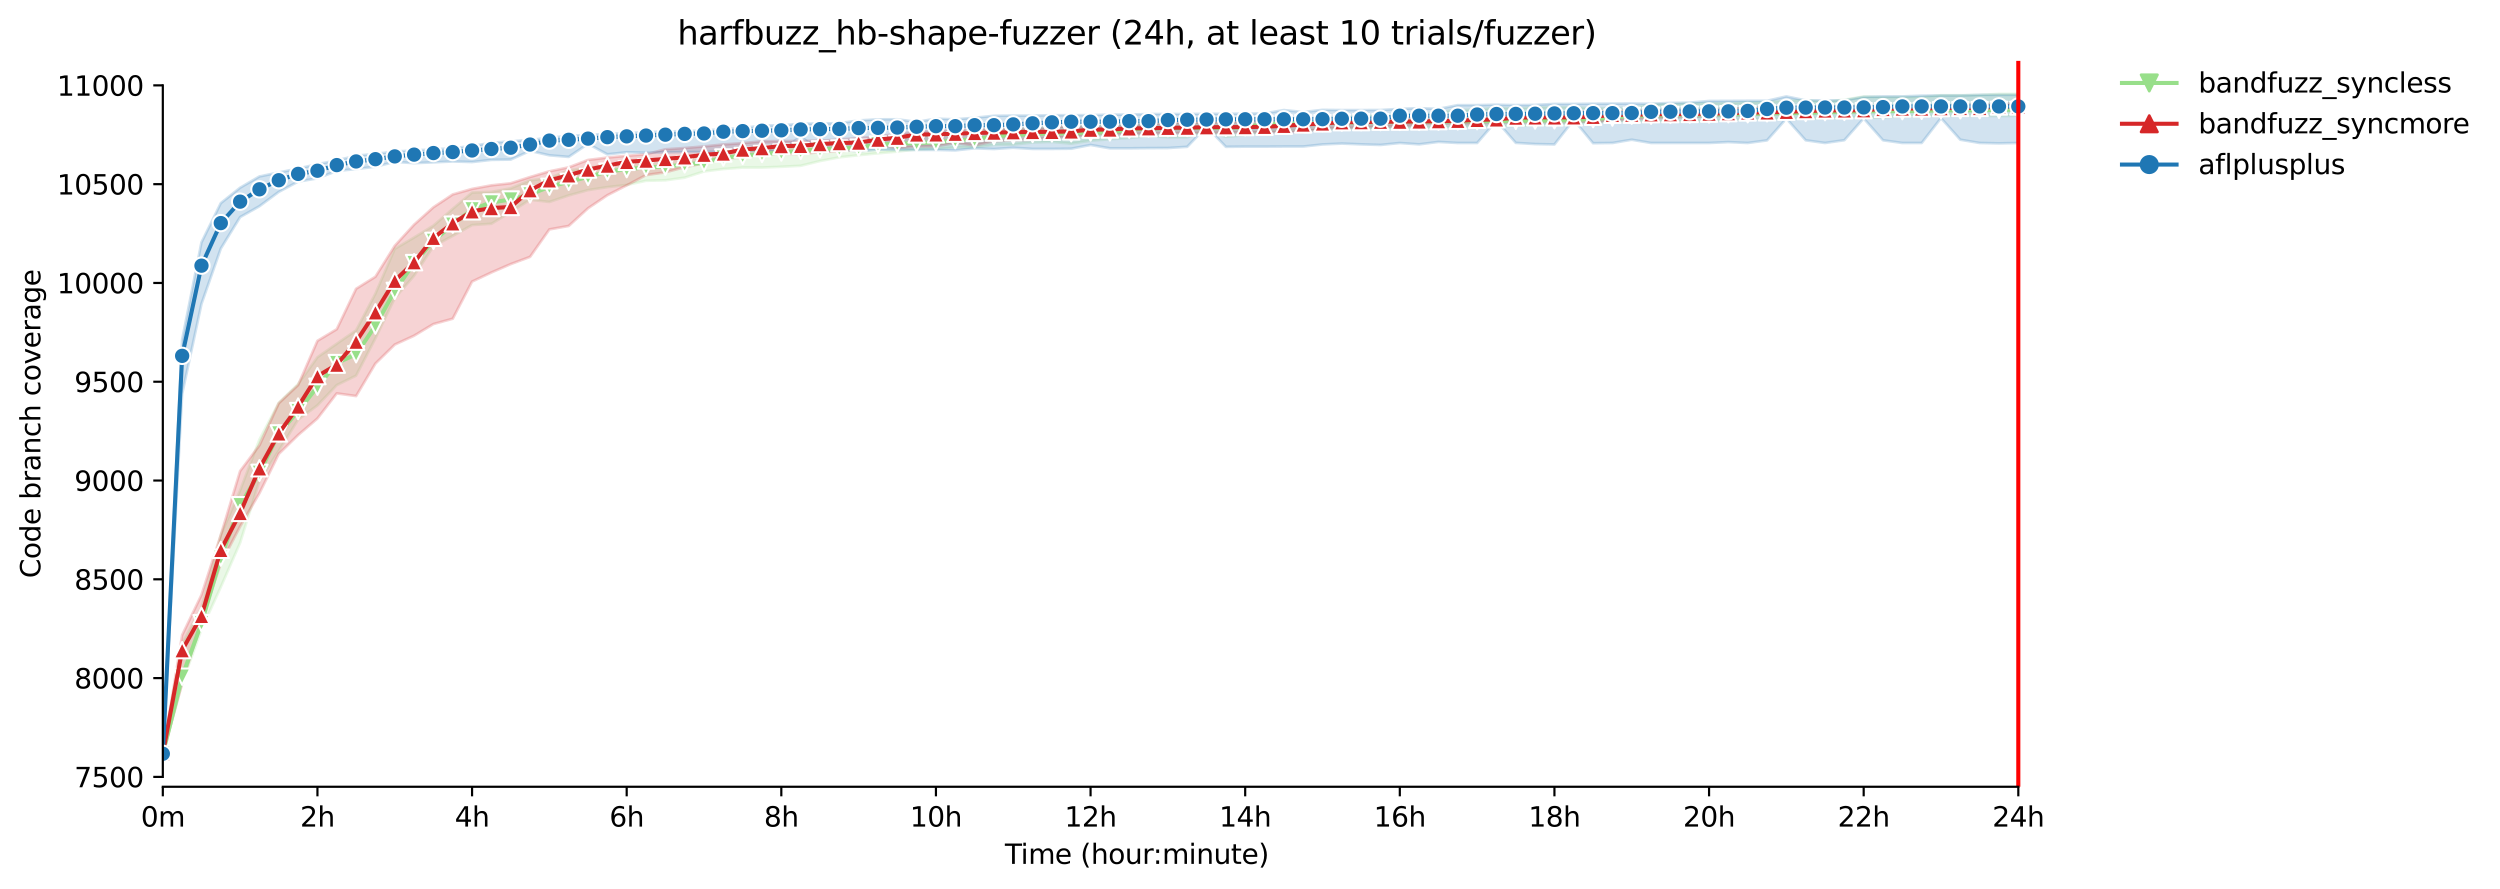 <?xml version="1.0" encoding="utf-8" standalone="no"?>
<!DOCTYPE svg PUBLIC "-//W3C//DTD SVG 1.1//EN"
  "http://www.w3.org/Graphics/SVG/1.1/DTD/svg11.dtd">
<svg xmlns:xlink="http://www.w3.org/1999/xlink" width="916.51pt" height="325.986pt" viewBox="0 0 916.51 325.986" xmlns="http://www.w3.org/2000/svg" version="1.1">
 <defs>
  <style type="text/css">*{stroke-linejoin: round; stroke-linecap: butt}</style>
 </defs>
 <g id="figure_1">
  <g id="patch_1">
   <path d="M 0 325.986 
L 916.51 325.986 
L 916.51 0 
L 0 0 
z
" style="fill: #ffffff"/>
  </g>
  <g id="axes_1">
   <g id="patch_2">
    <path d="M 59.691 288.43 
L 773.931 288.43 
L 773.931 22.318 
L 59.691 22.318 
z
" style="fill: #ffffff"/>
   </g>
   <g id="PolyCollection_1">
    <defs>
     <path id="m85226bf56d" d="M 59.691 -49.652 
L 59.691 -49.652 
L 66.776 -75.51 
L 73.862 -95.282 
L 80.948 -110.784 
L 88.033 -127.009 
L 95.119 -149.752 
L 102.205 -160.762 
L 109.291 -172.133 
L 116.376 -177.385 
L 123.462 -184.809 
L 130.548 -188.285 
L 137.633 -201.975 
L 144.719 -216.678 
L 151.805 -224.899 
L 158.891 -235.717 
L 165.976 -239.494 
L 173.062 -243.478 
L 180.148 -243.949 
L 187.233 -248.258 
L 194.319 -252.749 
L 201.405 -251.952 
L 208.491 -254.343 
L 215.576 -256.298 
L 222.662 -257.385 
L 229.748 -258.181 
L 236.833 -259.705 
L 243.919 -259.884 
L 251.005 -260.85 
L 258.091 -263.143 
L 265.176 -264.018 
L 272.262 -264.555 
L 279.348 -264.555 
L 286.433 -264.845 
L 293.519 -265.207 
L 300.605 -266.946 
L 307.691 -268.315 
L 314.776 -269.082 
L 321.862 -269.792 
L 328.948 -270.414 
L 336.033 -271.183 
L 343.119 -271.4 
L 350.205 -271.904 
L 357.291 -271.943 
L 364.376 -272.885 
L 371.462 -272.957 
L 378.548 -273.754 
L 385.633 -273.971 
L 392.719 -273.32 
L 399.805 -274.406 
L 406.891 -274.949 
L 413.976 -275.42 
L 421.062 -276.072 
L 428.148 -275.674 
L 435.233 -275.674 
L 442.319 -277.81 
L 449.405 -275.818 
L 456.491 -276.47 
L 463.576 -277.448 
L 470.662 -278.245 
L 477.748 -278.028 
L 484.833 -278.426 
L 491.919 -278.68 
L 499.005 -278.68 
L 506.091 -278.752 
L 513.176 -279.042 
L 520.262 -279.187 
L 527.348 -279.295 
L 534.433 -279.512 
L 541.519 -279.549 
L 548.605 -279.838 
L 555.691 -279.838 
L 562.776 -279.983 
L 569.862 -280.418 
L 576.948 -280.49 
L 584.033 -281.034 
L 591.119 -281.287 
L 598.205 -281.504 
L 605.291 -281.504 
L 612.376 -281.504 
L 619.462 -281.504 
L 626.548 -281.504 
L 633.633 -281.975 
L 640.719 -282.229 
L 647.805 -282.337 
L 654.891 -282.446 
L 661.976 -282.444 
L 669.062 -282.518 
L 676.148 -282.881 
L 683.233 -282.881 
L 690.319 -282.881 
L 697.405 -283.46 
L 704.491 -283.46 
L 711.576 -283.532 
L 718.662 -283.532 
L 725.748 -283.532 
L 732.833 -283.424 
L 739.919 -283.532 
L 739.919 -291.572 
L 739.919 -291.572 
L 732.833 -291.572 
L 725.748 -291.138 
L 718.662 -291.065 
L 711.576 -291.065 
L 704.491 -290.413 
L 697.405 -290.413 
L 690.319 -290.341 
L 683.233 -290.594 
L 676.148 -289.436 
L 669.062 -288.691 
L 661.976 -289.218 
L 654.891 -289.146 
L 647.805 -288.566 
L 640.719 -288.421 
L 633.633 -288.168 
L 626.548 -288.132 
L 619.462 -288.023 
L 612.376 -287.733 
L 605.291 -287.77 
L 598.205 -286.43 
L 591.119 -286.298 
L 584.033 -286.285 
L 576.948 -286.683 
L 569.862 -286.647 
L 562.776 -286.647 
L 555.691 -286.212 
L 548.605 -286.43 
L 541.519 -285.778 
L 534.433 -285.633 
L 527.348 -284.981 
L 520.262 -283.895 
L 513.176 -283.867 
L 506.091 -283.858 
L 499.005 -283.641 
L 491.919 -282.959 
L 484.833 -282.808 
L 477.748 -282.457 
L 470.662 -282.337 
L 463.576 -281.758 
L 456.491 -281.577 
L 449.405 -281.359 
L 442.319 -281.142 
L 435.233 -280.78 
L 428.148 -281.034 
L 421.062 -280.961 
L 413.976 -280.201 
L 406.891 -280.382 
L 399.805 -279.983 
L 392.719 -279.549 
L 385.633 -279.404 
L 378.548 -279.042 
L 371.462 -278.752 
L 364.376 -278.716 
L 357.291 -278.172 
L 350.205 -277.883 
L 343.119 -276.905 
L 336.033 -275.782 
L 328.948 -275.565 
L 321.862 -275.496 
L 314.776 -273.609 
L 307.691 -273.464 
L 300.605 -273.283 
L 293.519 -272.269 
L 286.433 -271.445 
L 279.348 -271.002 
L 272.262 -270.567 
L 265.176 -270.06 
L 258.091 -269.263 
L 251.005 -268.612 
L 243.919 -267.67 
L 236.833 -267.163 
L 229.748 -266.475 
L 222.662 -265.497 
L 215.576 -264.483 
L 208.491 -263.541 
L 201.405 -260.724 
L 194.319 -259.847 
L 187.233 -256.95 
L 180.148 -255.646 
L 173.062 -255.393 
L 165.976 -249.426 
L 158.891 -243.27 
L 151.805 -238.915 
L 144.719 -234.75 
L 137.633 -218.344 
L 130.548 -204.872 
L 123.462 -199.983 
L 116.376 -195.022 
L 109.291 -185.171 
L 102.205 -178.326 
L 95.119 -164.854 
L 88.033 -146.203 
L 80.948 -129.835 
L 73.862 -103.179 
L 66.776 -90.214 
L 59.691 -49.652 
z
" style="stroke: #98df8a; stroke-opacity: 0.2"/>
    </defs>
    <g clip-path="url(#p782e033c70)">
     <use xlink:href="#m85226bf56d" x="0" y="325.986" style="fill: #98df8a; fill-opacity: 0.2; stroke: #98df8a; stroke-opacity: 0.2"/>
    </g>
   </g>
   <g id="PolyCollection_2">
    <defs>
     <path id="m06956092ca" d="M 59.691 -49.652 
L 59.691 -49.652 
L 66.776 -75.438 
L 73.862 -98.616 
L 80.948 -119.403 
L 88.033 -132.984 
L 95.119 -145.189 
L 102.205 -159.567 
L 109.291 -166.494 
L 116.376 -172.568 
L 123.462 -181.767 
L 130.548 -180.789 
L 137.633 -192.704 
L 144.719 -199.657 
L 151.805 -202.917 
L 158.891 -207.19 
L 165.976 -209.146 
L 173.062 -222.763 
L 180.148 -226.095 
L 187.233 -229.173 
L 194.319 -231.817 
L 201.405 -241.884 
L 208.491 -243.152 
L 215.576 -249.635 
L 222.662 -254.415 
L 229.748 -258.037 
L 236.833 -261.803 
L 243.919 -262.817 
L 251.005 -264.7 
L 258.091 -266.149 
L 265.176 -267.887 
L 272.262 -268.213 
L 279.348 -269.467 
L 286.433 -269.626 
L 293.519 -269.553 
L 300.605 -270.205 
L 307.691 -270.567 
L 314.776 -271.11 
L 321.862 -272.885 
L 328.948 -271.726 
L 336.033 -272.269 
L 343.119 -272.378 
L 350.205 -273.609 
L 357.291 -272.664 
L 364.376 -274.189 
L 371.462 -274.551 
L 378.548 -274.696 
L 385.633 -275.637 
L 392.719 -275.637 
L 399.805 -276.796 
L 406.891 -276.796 
L 413.976 -276.869 
L 421.062 -277.014 
L 428.148 -277.086 
L 435.233 -277.231 
L 442.319 -277.231 
L 449.405 -277.376 
L 456.491 -277.448 
L 463.576 -277.448 
L 470.662 -277.521 
L 477.748 -277.593 
L 484.833 -278.897 
L 491.919 -279.078 
L 499.005 -279.223 
L 506.091 -279.577 
L 513.176 -279.621 
L 520.262 -280.273 
L 527.348 -280.839 
L 534.433 -280.418 
L 541.519 -280.708 
L 548.605 -280.925 
L 555.691 -281.07 
L 562.776 -281.142 
L 569.862 -281.287 
L 576.948 -281.323 
L 584.033 -281.468 
L 591.119 -281.541 
L 598.205 -282.518 
L 605.291 -282.518 
L 612.376 -282.881 
L 619.462 -283.161 
L 626.548 -283.315 
L 633.633 -283.677 
L 640.719 -283.895 
L 647.805 -284.112 
L 654.891 -284.329 
L 661.976 -284.945 
L 669.062 -285.126 
L 676.148 -285.198 
L 683.233 -285.306 
L 690.319 -285.488 
L 697.405 -285.705 
L 704.491 -285.742 
L 711.576 -285.814 
L 718.662 -286.031 
L 725.748 -285.959 
L 732.833 -286.208 
L 739.919 -286.208 
L 739.919 -288.059 
L 739.919 -288.059 
L 732.833 -288.059 
L 725.748 -287.557 
L 718.662 -287.661 
L 711.576 -287.082 
L 704.491 -287.082 
L 697.405 -286.9 
L 690.319 -286.864 
L 683.233 -286.864 
L 676.148 -286.864 
L 669.062 -286.546 
L 661.976 -286.321 
L 654.891 -286.611 
L 647.805 -286.575 
L 640.719 -286.538 
L 633.633 -286.031 
L 626.548 -285.778 
L 619.462 -285.705 
L 612.376 -285.669 
L 605.291 -285.524 
L 598.205 -285.416 
L 591.119 -285.416 
L 584.033 -285.198 
L 576.948 -284.981 
L 569.862 -284.112 
L 562.776 -284.039 
L 555.691 -284.293 
L 548.605 -284.148 
L 541.519 -283.677 
L 534.433 -283.895 
L 527.348 -283.532 
L 520.262 -283.279 
L 513.176 -282.881 
L 506.091 -282.881 
L 499.005 -282.084 
L 491.919 -282.627 
L 484.833 -282.56 
L 477.748 -282.482 
L 470.662 -281.866 
L 463.576 -282.265 
L 456.491 -281.364 
L 449.405 -281.215 
L 442.319 -281.142 
L 435.233 -281.07 
L 428.148 -280.961 
L 421.062 -280.423 
L 413.976 -280.056 
L 406.891 -279.838 
L 399.805 -279.259 
L 392.719 -279.875 
L 385.633 -279.331 
L 378.548 -278.607 
L 371.462 -278.933 
L 364.376 -278.607 
L 357.291 -278.607 
L 350.205 -278.21 
L 343.119 -278.1 
L 336.033 -277.665 
L 328.948 -276.941 
L 321.862 -275.927 
L 314.776 -275.348 
L 307.691 -274.841 
L 300.605 -274.408 
L 293.519 -274.334 
L 286.433 -274.261 
L 279.348 -274.189 
L 272.262 -273.501 
L 265.176 -273.03 
L 258.091 -272.306 
L 251.005 -271.726 
L 243.919 -271.255 
L 236.833 -269.408 
L 229.748 -268.865 
L 222.662 -268.213 
L 215.576 -267.344 
L 208.491 -264.637 
L 201.405 -263.179 
L 194.319 -261.079 
L 187.233 -258.797 
L 180.148 -258.037 
L 173.062 -256.736 
L 165.976 -254.705 
L 158.891 -249.997 
L 151.805 -243.623 
L 144.719 -235.873 
L 137.633 -224.537 
L 130.548 -220.119 
L 123.462 -205.307 
L 116.376 -201.033 
L 109.291 -184.809 
L 102.205 -178.145 
L 95.119 -162.753 
L 88.033 -153.301 
L 80.948 -129.834 
L 73.862 -107.887 
L 66.776 -93.16 
L 59.691 -49.652 
z
" style="stroke: #d62728; stroke-opacity: 0.2"/>
    </defs>
    <g clip-path="url(#p782e033c70)">
     <use xlink:href="#m06956092ca" x="0" y="325.986" style="fill: #d62728; fill-opacity: 0.2; stroke: #d62728; stroke-opacity: 0.2"/>
    </g>
   </g>
   <g id="PolyCollection_3">
    <defs>
     <path id="mb8ef0de64d" d="M 59.691 -49.652 
L 59.691 -49.652 
L 66.776 -181.568 
L 73.862 -214.578 
L 80.948 -234.859 
L 88.033 -246.401 
L 95.119 -250.391 
L 102.205 -255.646 
L 109.291 -259.413 
L 116.376 -260.608 
L 123.462 -263.322 
L 130.548 -264.012 
L 137.633 -264.88 
L 144.719 -266.641 
L 151.805 -266.185 
L 158.891 -266.475 
L 165.976 -266.801 
L 173.062 -266.584 
L 180.148 -267.38 
L 187.233 -267.489 
L 194.319 -270.678 
L 201.405 -269.046 
L 208.491 -268.467 
L 215.576 -273.247 
L 222.662 -269.408 
L 229.748 -270.169 
L 236.833 -269.988 
L 243.919 -270.133 
L 251.005 -270.249 
L 258.091 -270.249 
L 265.176 -270.459 
L 272.262 -270.748 
L 279.348 -270.495 
L 286.433 -270.567 
L 293.519 -276.029 
L 300.605 -270.314 
L 307.691 -271.11 
L 314.776 -270.531 
L 321.862 -271.177 
L 328.948 -271.038 
L 336.033 -271.038 
L 343.119 -271.038 
L 350.205 -270.857 
L 357.291 -271.617 
L 364.376 -271.364 
L 371.462 -271.823 
L 378.548 -271.4 
L 385.633 -271.4 
L 392.719 -271.473 
L 399.805 -272.849 
L 406.891 -271.617 
L 413.976 -271.617 
L 421.062 -271.69 
L 428.148 -271.726 
L 435.233 -272.161 
L 442.319 -279.549 
L 449.405 -272.161 
L 456.491 -272.233 
L 463.576 -272.233 
L 470.662 -272.269 
L 477.748 -272.269 
L 484.833 -273.03 
L 491.919 -273.356 
L 499.005 -273.066 
L 506.091 -272.849 
L 513.176 -273.56 
L 520.262 -273.066 
L 527.348 -273.962 
L 534.433 -273.573 
L 541.519 -273.563 
L 548.605 -281.722 
L 555.691 -273.609 
L 562.776 -273.175 
L 569.862 -273.03 
L 576.948 -282.084 
L 584.033 -273.489 
L 591.119 -273.573 
L 598.205 -274.768 
L 605.291 -273.573 
L 612.376 -273.563 
L 619.462 -273.573 
L 626.548 -273.573 
L 633.633 -273.899 
L 640.719 -273.573 
L 647.805 -274.526 
L 654.891 -282.518 
L 661.976 -274.551 
L 669.062 -273.573 
L 676.148 -274.587 
L 683.233 -282.591 
L 690.319 -274.562 
L 697.405 -273.573 
L 704.491 -273.573 
L 711.576 -282.714 
L 718.662 -274.768 
L 725.748 -273.573 
L 732.833 -273.428 
L 739.919 -273.573 
L 739.919 -291.21 
L 739.919 -291.21 
L 732.833 -291.21 
L 725.748 -291.21 
L 718.662 -290.993 
L 711.576 -290.993 
L 704.491 -290.92 
L 697.405 -290.631 
L 690.319 -290.631 
L 683.233 -290.45 
L 676.148 -289.182 
L 669.062 -289.211 
L 661.976 -289.182 
L 654.891 -290.631 
L 647.805 -289.037 
L 640.719 -289.037 
L 633.633 -289.001 
L 626.548 -288.965 
L 619.462 -288.349 
L 612.376 -288.24 
L 605.291 -287.951 
L 598.205 -288.023 
L 591.119 -287.987 
L 584.033 -287.951 
L 576.948 -287.878 
L 569.862 -287.878 
L 562.776 -287.516 
L 555.691 -287.444 
L 548.605 -287.589 
L 541.519 -287.444 
L 534.433 -287.444 
L 527.348 -286.067 
L 520.262 -286.321 
L 513.176 -286.067 
L 506.091 -285.644 
L 499.005 -285.633 
L 491.919 -285.633 
L 484.833 -285.705 
L 477.748 -284.909 
L 470.662 -285.633 
L 463.576 -284.402 
L 456.491 -284.329 
L 449.405 -284.257 
L 442.319 -284.257 
L 435.233 -284.184 
L 428.148 -284.184 
L 421.062 -284.184 
L 413.976 -283.967 
L 406.891 -283.967 
L 399.805 -283.761 
L 392.719 -283.75 
L 385.633 -283.75 
L 378.548 -283.605 
L 371.462 -283.605 
L 364.376 -283.532 
L 357.291 -282.808 
L 350.205 -282.237 
L 343.119 -282.482 
L 336.033 -281.288 
L 328.948 -282.265 
L 321.862 -282.229 
L 314.776 -281.83 
L 307.691 -280.816 
L 300.605 -280.708 
L 293.519 -280.635 
L 286.433 -280.019 
L 279.348 -279.983 
L 272.262 -279.005 
L 265.176 -278.716 
L 258.091 -278.1 
L 251.005 -277.957 
L 243.919 -277.738 
L 236.833 -277.595 
L 229.748 -277.158 
L 222.662 -276.941 
L 215.576 -276.507 
L 208.491 -276.217 
L 201.405 -275.456 
L 194.319 -274.696 
L 187.233 -274.189 
L 180.148 -273.609 
L 173.062 -272.45 
L 165.976 -271.654 
L 158.891 -271.219 
L 151.805 -270.821 
L 144.719 -270.422 
L 137.633 -269.553 
L 130.548 -268.901 
L 123.462 -267.168 
L 116.376 -265.787 
L 109.291 -264.193 
L 102.205 -262.745 
L 95.119 -261.296 
L 88.033 -257.167 
L 80.948 -251.518 
L 73.862 -237.14 
L 66.776 -201.486 
L 59.691 -49.652 
z
" style="stroke: #1f77b4; stroke-opacity: 0.2"/>
    </defs>
    <g clip-path="url(#p782e033c70)">
     <use xlink:href="#mb8ef0de64d" x="0" y="325.986" style="fill: #1f77b4; fill-opacity: 0.2; stroke: #1f77b4; stroke-opacity: 0.2"/>
    </g>
   </g>
   <g id="matplotlib.axis_1">
    <g id="xtick_1">
     <g id="line2d_1">
      <defs>
       <path id="mea8f4dc5b6" d="M 0 0 
L 0 3.5 
" style="stroke: #000000; stroke-width: 0.8"/>
      </defs>
      <g>
       <use xlink:href="#mea8f4dc5b6" x="59.691" y="288.43" style="stroke: #000000; stroke-width: 0.8"/>
      </g>
     </g>
     <g id="text_1">
      <!-- 0m -->
      <g transform="translate(51.639 303.029) scale(0.1 -0.1)">
       <defs>
        <path id="DejaVuSans-30" d="M 2034 4250 
Q 1547 4250 1301 3770 
Q 1056 3291 1056 2328 
Q 1056 1369 1301 889 
Q 1547 409 2034 409 
Q 2525 409 2770 889 
Q 3016 1369 3016 2328 
Q 3016 3291 2770 3770 
Q 2525 4250 2034 4250 
z
M 2034 4750 
Q 2819 4750 3233 4129 
Q 3647 3509 3647 2328 
Q 3647 1150 3233 529 
Q 2819 -91 2034 -91 
Q 1250 -91 836 529 
Q 422 1150 422 2328 
Q 422 3509 836 4129 
Q 1250 4750 2034 4750 
z
" transform="scale(0.016)"/>
        <path id="DejaVuSans-6d" d="M 3328 2828 
Q 3544 3216 3844 3400 
Q 4144 3584 4550 3584 
Q 5097 3584 5394 3201 
Q 5691 2819 5691 2113 
L 5691 0 
L 5113 0 
L 5113 2094 
Q 5113 2597 4934 2840 
Q 4756 3084 4391 3084 
Q 3944 3084 3684 2787 
Q 3425 2491 3425 1978 
L 3425 0 
L 2847 0 
L 2847 2094 
Q 2847 2600 2669 2842 
Q 2491 3084 2119 3084 
Q 1678 3084 1418 2786 
Q 1159 2488 1159 1978 
L 1159 0 
L 581 0 
L 581 3500 
L 1159 3500 
L 1159 2956 
Q 1356 3278 1631 3431 
Q 1906 3584 2284 3584 
Q 2666 3584 2933 3390 
Q 3200 3197 3328 2828 
z
" transform="scale(0.016)"/>
       </defs>
       <use xlink:href="#DejaVuSans-30"/>
       <use xlink:href="#DejaVuSans-6d" x="63.623"/>
      </g>
     </g>
    </g>
    <g id="xtick_2">
     <g id="line2d_2">
      <g>
       <use xlink:href="#mea8f4dc5b6" x="116.376" y="288.43" style="stroke: #000000; stroke-width: 0.8"/>
      </g>
     </g>
     <g id="text_2">
      <!-- 2h -->
      <g transform="translate(110.026 303.029) scale(0.1 -0.1)">
       <defs>
        <path id="DejaVuSans-32" d="M 1228 531 
L 3431 531 
L 3431 0 
L 469 0 
L 469 531 
Q 828 903 1448 1529 
Q 2069 2156 2228 2338 
Q 2531 2678 2651 2914 
Q 2772 3150 2772 3378 
Q 2772 3750 2511 3984 
Q 2250 4219 1831 4219 
Q 1534 4219 1204 4116 
Q 875 4013 500 3803 
L 500 4441 
Q 881 4594 1212 4672 
Q 1544 4750 1819 4750 
Q 2544 4750 2975 4387 
Q 3406 4025 3406 3419 
Q 3406 3131 3298 2873 
Q 3191 2616 2906 2266 
Q 2828 2175 2409 1742 
Q 1991 1309 1228 531 
z
" transform="scale(0.016)"/>
        <path id="DejaVuSans-68" d="M 3513 2113 
L 3513 0 
L 2938 0 
L 2938 2094 
Q 2938 2591 2744 2837 
Q 2550 3084 2163 3084 
Q 1697 3084 1428 2787 
Q 1159 2491 1159 1978 
L 1159 0 
L 581 0 
L 581 4863 
L 1159 4863 
L 1159 2956 
Q 1366 3272 1645 3428 
Q 1925 3584 2291 3584 
Q 2894 3584 3203 3211 
Q 3513 2838 3513 2113 
z
" transform="scale(0.016)"/>
       </defs>
       <use xlink:href="#DejaVuSans-32"/>
       <use xlink:href="#DejaVuSans-68" x="63.623"/>
      </g>
     </g>
    </g>
    <g id="xtick_3">
     <g id="line2d_3">
      <g>
       <use xlink:href="#mea8f4dc5b6" x="173.062" y="288.43" style="stroke: #000000; stroke-width: 0.8"/>
      </g>
     </g>
     <g id="text_3">
      <!-- 4h -->
      <g transform="translate(166.712 303.029) scale(0.1 -0.1)">
       <defs>
        <path id="DejaVuSans-34" d="M 2419 4116 
L 825 1625 
L 2419 1625 
L 2419 4116 
z
M 2253 4666 
L 3047 4666 
L 3047 1625 
L 3713 1625 
L 3713 1100 
L 3047 1100 
L 3047 0 
L 2419 0 
L 2419 1100 
L 313 1100 
L 313 1709 
L 2253 4666 
z
" transform="scale(0.016)"/>
       </defs>
       <use xlink:href="#DejaVuSans-34"/>
       <use xlink:href="#DejaVuSans-68" x="63.623"/>
      </g>
     </g>
    </g>
    <g id="xtick_4">
     <g id="line2d_4">
      <g>
       <use xlink:href="#mea8f4dc5b6" x="229.748" y="288.43" style="stroke: #000000; stroke-width: 0.8"/>
      </g>
     </g>
     <g id="text_4">
      <!-- 6h -->
      <g transform="translate(223.398 303.029) scale(0.1 -0.1)">
       <defs>
        <path id="DejaVuSans-36" d="M 2113 2584 
Q 1688 2584 1439 2293 
Q 1191 2003 1191 1497 
Q 1191 994 1439 701 
Q 1688 409 2113 409 
Q 2538 409 2786 701 
Q 3034 994 3034 1497 
Q 3034 2003 2786 2293 
Q 2538 2584 2113 2584 
z
M 3366 4563 
L 3366 3988 
Q 3128 4100 2886 4159 
Q 2644 4219 2406 4219 
Q 1781 4219 1451 3797 
Q 1122 3375 1075 2522 
Q 1259 2794 1537 2939 
Q 1816 3084 2150 3084 
Q 2853 3084 3261 2657 
Q 3669 2231 3669 1497 
Q 3669 778 3244 343 
Q 2819 -91 2113 -91 
Q 1303 -91 875 529 
Q 447 1150 447 2328 
Q 447 3434 972 4092 
Q 1497 4750 2381 4750 
Q 2619 4750 2861 4703 
Q 3103 4656 3366 4563 
z
" transform="scale(0.016)"/>
       </defs>
       <use xlink:href="#DejaVuSans-36"/>
       <use xlink:href="#DejaVuSans-68" x="63.623"/>
      </g>
     </g>
    </g>
    <g id="xtick_5">
     <g id="line2d_5">
      <g>
       <use xlink:href="#mea8f4dc5b6" x="286.433" y="288.43" style="stroke: #000000; stroke-width: 0.8"/>
      </g>
     </g>
     <g id="text_5">
      <!-- 8h -->
      <g transform="translate(280.083 303.029) scale(0.1 -0.1)">
       <defs>
        <path id="DejaVuSans-38" d="M 2034 2216 
Q 1584 2216 1326 1975 
Q 1069 1734 1069 1313 
Q 1069 891 1326 650 
Q 1584 409 2034 409 
Q 2484 409 2743 651 
Q 3003 894 3003 1313 
Q 3003 1734 2745 1975 
Q 2488 2216 2034 2216 
z
M 1403 2484 
Q 997 2584 770 2862 
Q 544 3141 544 3541 
Q 544 4100 942 4425 
Q 1341 4750 2034 4750 
Q 2731 4750 3128 4425 
Q 3525 4100 3525 3541 
Q 3525 3141 3298 2862 
Q 3072 2584 2669 2484 
Q 3125 2378 3379 2068 
Q 3634 1759 3634 1313 
Q 3634 634 3220 271 
Q 2806 -91 2034 -91 
Q 1263 -91 848 271 
Q 434 634 434 1313 
Q 434 1759 690 2068 
Q 947 2378 1403 2484 
z
M 1172 3481 
Q 1172 3119 1398 2916 
Q 1625 2713 2034 2713 
Q 2441 2713 2670 2916 
Q 2900 3119 2900 3481 
Q 2900 3844 2670 4047 
Q 2441 4250 2034 4250 
Q 1625 4250 1398 4047 
Q 1172 3844 1172 3481 
z
" transform="scale(0.016)"/>
       </defs>
       <use xlink:href="#DejaVuSans-38"/>
       <use xlink:href="#DejaVuSans-68" x="63.623"/>
      </g>
     </g>
    </g>
    <g id="xtick_6">
     <g id="line2d_6">
      <g>
       <use xlink:href="#mea8f4dc5b6" x="343.119" y="288.43" style="stroke: #000000; stroke-width: 0.8"/>
      </g>
     </g>
     <g id="text_6">
      <!-- 10h -->
      <g transform="translate(333.588 303.029) scale(0.1 -0.1)">
       <defs>
        <path id="DejaVuSans-31" d="M 794 531 
L 1825 531 
L 1825 4091 
L 703 3866 
L 703 4441 
L 1819 4666 
L 2450 4666 
L 2450 531 
L 3481 531 
L 3481 0 
L 794 0 
L 794 531 
z
" transform="scale(0.016)"/>
       </defs>
       <use xlink:href="#DejaVuSans-31"/>
       <use xlink:href="#DejaVuSans-30" x="63.623"/>
       <use xlink:href="#DejaVuSans-68" x="127.246"/>
      </g>
     </g>
    </g>
    <g id="xtick_7">
     <g id="line2d_7">
      <g>
       <use xlink:href="#mea8f4dc5b6" x="399.805" y="288.43" style="stroke: #000000; stroke-width: 0.8"/>
      </g>
     </g>
     <g id="text_7">
      <!-- 12h -->
      <g transform="translate(390.274 303.029) scale(0.1 -0.1)">
       <use xlink:href="#DejaVuSans-31"/>
       <use xlink:href="#DejaVuSans-32" x="63.623"/>
       <use xlink:href="#DejaVuSans-68" x="127.246"/>
      </g>
     </g>
    </g>
    <g id="xtick_8">
     <g id="line2d_8">
      <g>
       <use xlink:href="#mea8f4dc5b6" x="456.491" y="288.43" style="stroke: #000000; stroke-width: 0.8"/>
      </g>
     </g>
     <g id="text_8">
      <!-- 14h -->
      <g transform="translate(446.959 303.029) scale(0.1 -0.1)">
       <use xlink:href="#DejaVuSans-31"/>
       <use xlink:href="#DejaVuSans-34" x="63.623"/>
       <use xlink:href="#DejaVuSans-68" x="127.246"/>
      </g>
     </g>
    </g>
    <g id="xtick_9">
     <g id="line2d_9">
      <g>
       <use xlink:href="#mea8f4dc5b6" x="513.176" y="288.43" style="stroke: #000000; stroke-width: 0.8"/>
      </g>
     </g>
     <g id="text_9">
      <!-- 16h -->
      <g transform="translate(503.645 303.029) scale(0.1 -0.1)">
       <use xlink:href="#DejaVuSans-31"/>
       <use xlink:href="#DejaVuSans-36" x="63.623"/>
       <use xlink:href="#DejaVuSans-68" x="127.246"/>
      </g>
     </g>
    </g>
    <g id="xtick_10">
     <g id="line2d_10">
      <g>
       <use xlink:href="#mea8f4dc5b6" x="569.862" y="288.43" style="stroke: #000000; stroke-width: 0.8"/>
      </g>
     </g>
     <g id="text_10">
      <!-- 18h -->
      <g transform="translate(560.331 303.029) scale(0.1 -0.1)">
       <use xlink:href="#DejaVuSans-31"/>
       <use xlink:href="#DejaVuSans-38" x="63.623"/>
       <use xlink:href="#DejaVuSans-68" x="127.246"/>
      </g>
     </g>
    </g>
    <g id="xtick_11">
     <g id="line2d_11">
      <g>
       <use xlink:href="#mea8f4dc5b6" x="626.548" y="288.43" style="stroke: #000000; stroke-width: 0.8"/>
      </g>
     </g>
     <g id="text_11">
      <!-- 20h -->
      <g transform="translate(617.017 303.029) scale(0.1 -0.1)">
       <use xlink:href="#DejaVuSans-32"/>
       <use xlink:href="#DejaVuSans-30" x="63.623"/>
       <use xlink:href="#DejaVuSans-68" x="127.246"/>
      </g>
     </g>
    </g>
    <g id="xtick_12">
     <g id="line2d_12">
      <g>
       <use xlink:href="#mea8f4dc5b6" x="683.233" y="288.43" style="stroke: #000000; stroke-width: 0.8"/>
      </g>
     </g>
     <g id="text_12">
      <!-- 22h -->
      <g transform="translate(673.702 303.029) scale(0.1 -0.1)">
       <use xlink:href="#DejaVuSans-32"/>
       <use xlink:href="#DejaVuSans-32" x="63.623"/>
       <use xlink:href="#DejaVuSans-68" x="127.246"/>
      </g>
     </g>
    </g>
    <g id="xtick_13">
     <g id="line2d_13">
      <g>
       <use xlink:href="#mea8f4dc5b6" x="739.919" y="288.43" style="stroke: #000000; stroke-width: 0.8"/>
      </g>
     </g>
     <g id="text_13">
      <!-- 24h -->
      <g transform="translate(730.388 303.029) scale(0.1 -0.1)">
       <use xlink:href="#DejaVuSans-32"/>
       <use xlink:href="#DejaVuSans-34" x="63.623"/>
       <use xlink:href="#DejaVuSans-68" x="127.246"/>
      </g>
     </g>
    </g>
    <g id="text_14">
     <!-- Time (hour:minute) -->
     <g transform="translate(368.404 316.707) scale(0.1 -0.1)">
      <defs>
       <path id="DejaVuSans-54" d="M -19 4666 
L 3928 4666 
L 3928 4134 
L 2272 4134 
L 2272 0 
L 1638 0 
L 1638 4134 
L -19 4134 
L -19 4666 
z
" transform="scale(0.016)"/>
       <path id="DejaVuSans-69" d="M 603 3500 
L 1178 3500 
L 1178 0 
L 603 0 
L 603 3500 
z
M 603 4863 
L 1178 4863 
L 1178 4134 
L 603 4134 
L 603 4863 
z
" transform="scale(0.016)"/>
       <path id="DejaVuSans-65" d="M 3597 1894 
L 3597 1613 
L 953 1613 
Q 991 1019 1311 708 
Q 1631 397 2203 397 
Q 2534 397 2845 478 
Q 3156 559 3463 722 
L 3463 178 
Q 3153 47 2828 -22 
Q 2503 -91 2169 -91 
Q 1331 -91 842 396 
Q 353 884 353 1716 
Q 353 2575 817 3079 
Q 1281 3584 2069 3584 
Q 2775 3584 3186 3129 
Q 3597 2675 3597 1894 
z
M 3022 2063 
Q 3016 2534 2758 2815 
Q 2500 3097 2075 3097 
Q 1594 3097 1305 2825 
Q 1016 2553 972 2059 
L 3022 2063 
z
" transform="scale(0.016)"/>
       <path id="DejaVuSans-20" transform="scale(0.016)"/>
       <path id="DejaVuSans-28" d="M 1984 4856 
Q 1566 4138 1362 3434 
Q 1159 2731 1159 2009 
Q 1159 1288 1364 580 
Q 1569 -128 1984 -844 
L 1484 -844 
Q 1016 -109 783 600 
Q 550 1309 550 2009 
Q 550 2706 781 3412 
Q 1013 4119 1484 4856 
L 1984 4856 
z
" transform="scale(0.016)"/>
       <path id="DejaVuSans-6f" d="M 1959 3097 
Q 1497 3097 1228 2736 
Q 959 2375 959 1747 
Q 959 1119 1226 758 
Q 1494 397 1959 397 
Q 2419 397 2687 759 
Q 2956 1122 2956 1747 
Q 2956 2369 2687 2733 
Q 2419 3097 1959 3097 
z
M 1959 3584 
Q 2709 3584 3137 3096 
Q 3566 2609 3566 1747 
Q 3566 888 3137 398 
Q 2709 -91 1959 -91 
Q 1206 -91 779 398 
Q 353 888 353 1747 
Q 353 2609 779 3096 
Q 1206 3584 1959 3584 
z
" transform="scale(0.016)"/>
       <path id="DejaVuSans-75" d="M 544 1381 
L 544 3500 
L 1119 3500 
L 1119 1403 
Q 1119 906 1312 657 
Q 1506 409 1894 409 
Q 2359 409 2629 706 
Q 2900 1003 2900 1516 
L 2900 3500 
L 3475 3500 
L 3475 0 
L 2900 0 
L 2900 538 
Q 2691 219 2414 64 
Q 2138 -91 1772 -91 
Q 1169 -91 856 284 
Q 544 659 544 1381 
z
M 1991 3584 
L 1991 3584 
z
" transform="scale(0.016)"/>
       <path id="DejaVuSans-72" d="M 2631 2963 
Q 2534 3019 2420 3045 
Q 2306 3072 2169 3072 
Q 1681 3072 1420 2755 
Q 1159 2438 1159 1844 
L 1159 0 
L 581 0 
L 581 3500 
L 1159 3500 
L 1159 2956 
Q 1341 3275 1631 3429 
Q 1922 3584 2338 3584 
Q 2397 3584 2469 3576 
Q 2541 3569 2628 3553 
L 2631 2963 
z
" transform="scale(0.016)"/>
       <path id="DejaVuSans-3a" d="M 750 794 
L 1409 794 
L 1409 0 
L 750 0 
L 750 794 
z
M 750 3309 
L 1409 3309 
L 1409 2516 
L 750 2516 
L 750 3309 
z
" transform="scale(0.016)"/>
       <path id="DejaVuSans-6e" d="M 3513 2113 
L 3513 0 
L 2938 0 
L 2938 2094 
Q 2938 2591 2744 2837 
Q 2550 3084 2163 3084 
Q 1697 3084 1428 2787 
Q 1159 2491 1159 1978 
L 1159 0 
L 581 0 
L 581 3500 
L 1159 3500 
L 1159 2956 
Q 1366 3272 1645 3428 
Q 1925 3584 2291 3584 
Q 2894 3584 3203 3211 
Q 3513 2838 3513 2113 
z
" transform="scale(0.016)"/>
       <path id="DejaVuSans-74" d="M 1172 4494 
L 1172 3500 
L 2356 3500 
L 2356 3053 
L 1172 3053 
L 1172 1153 
Q 1172 725 1289 603 
Q 1406 481 1766 481 
L 2356 481 
L 2356 0 
L 1766 0 
Q 1100 0 847 248 
Q 594 497 594 1153 
L 594 3053 
L 172 3053 
L 172 3500 
L 594 3500 
L 594 4494 
L 1172 4494 
z
" transform="scale(0.016)"/>
       <path id="DejaVuSans-29" d="M 513 4856 
L 1013 4856 
Q 1481 4119 1714 3412 
Q 1947 2706 1947 2009 
Q 1947 1309 1714 600 
Q 1481 -109 1013 -844 
L 513 -844 
Q 928 -128 1133 580 
Q 1338 1288 1338 2009 
Q 1338 2731 1133 3434 
Q 928 4138 513 4856 
z
" transform="scale(0.016)"/>
      </defs>
      <use xlink:href="#DejaVuSans-54"/>
      <use xlink:href="#DejaVuSans-69" x="57.959"/>
      <use xlink:href="#DejaVuSans-6d" x="85.742"/>
      <use xlink:href="#DejaVuSans-65" x="183.154"/>
      <use xlink:href="#DejaVuSans-20" x="244.678"/>
      <use xlink:href="#DejaVuSans-28" x="276.465"/>
      <use xlink:href="#DejaVuSans-68" x="315.479"/>
      <use xlink:href="#DejaVuSans-6f" x="378.857"/>
      <use xlink:href="#DejaVuSans-75" x="440.039"/>
      <use xlink:href="#DejaVuSans-72" x="503.418"/>
      <use xlink:href="#DejaVuSans-3a" x="542.781"/>
      <use xlink:href="#DejaVuSans-6d" x="576.473"/>
      <use xlink:href="#DejaVuSans-69" x="673.885"/>
      <use xlink:href="#DejaVuSans-6e" x="701.668"/>
      <use xlink:href="#DejaVuSans-75" x="765.047"/>
      <use xlink:href="#DejaVuSans-74" x="828.426"/>
      <use xlink:href="#DejaVuSans-65" x="867.635"/>
      <use xlink:href="#DejaVuSans-29" x="929.158"/>
     </g>
    </g>
   </g>
   <g id="matplotlib.axis_2">
    <g id="ytick_1">
     <g id="line2d_14">
      <defs>
       <path id="m0575dd30bf" d="M 0 0 
L -3.5 0 
" style="stroke: #000000; stroke-width: 0.8"/>
      </defs>
      <g>
       <use xlink:href="#m0575dd30bf" x="59.691" y="284.809" style="stroke: #000000; stroke-width: 0.8"/>
      </g>
     </g>
     <g id="text_15">
      <!-- 7500 -->
      <g transform="translate(27.241 288.608) scale(0.1 -0.1)">
       <defs>
        <path id="DejaVuSans-37" d="M 525 4666 
L 3525 4666 
L 3525 4397 
L 1831 0 
L 1172 0 
L 2766 4134 
L 525 4134 
L 525 4666 
z
" transform="scale(0.016)"/>
        <path id="DejaVuSans-35" d="M 691 4666 
L 3169 4666 
L 3169 4134 
L 1269 4134 
L 1269 2991 
Q 1406 3038 1543 3061 
Q 1681 3084 1819 3084 
Q 2600 3084 3056 2656 
Q 3513 2228 3513 1497 
Q 3513 744 3044 326 
Q 2575 -91 1722 -91 
Q 1428 -91 1123 -41 
Q 819 9 494 109 
L 494 744 
Q 775 591 1075 516 
Q 1375 441 1709 441 
Q 2250 441 2565 725 
Q 2881 1009 2881 1497 
Q 2881 1984 2565 2268 
Q 2250 2553 1709 2553 
Q 1456 2553 1204 2497 
Q 953 2441 691 2322 
L 691 4666 
z
" transform="scale(0.016)"/>
       </defs>
       <use xlink:href="#DejaVuSans-37"/>
       <use xlink:href="#DejaVuSans-35" x="63.623"/>
       <use xlink:href="#DejaVuSans-30" x="127.246"/>
       <use xlink:href="#DejaVuSans-30" x="190.869"/>
      </g>
     </g>
    </g>
    <g id="ytick_2">
     <g id="line2d_15">
      <g>
       <use xlink:href="#m0575dd30bf" x="59.691" y="248.593" style="stroke: #000000; stroke-width: 0.8"/>
      </g>
     </g>
     <g id="text_16">
      <!-- 8000 -->
      <g transform="translate(27.241 252.392) scale(0.1 -0.1)">
       <use xlink:href="#DejaVuSans-38"/>
       <use xlink:href="#DejaVuSans-30" x="63.623"/>
       <use xlink:href="#DejaVuSans-30" x="127.246"/>
       <use xlink:href="#DejaVuSans-30" x="190.869"/>
      </g>
     </g>
    </g>
    <g id="ytick_3">
     <g id="line2d_16">
      <g>
       <use xlink:href="#m0575dd30bf" x="59.691" y="212.377" style="stroke: #000000; stroke-width: 0.8"/>
      </g>
     </g>
     <g id="text_17">
      <!-- 8500 -->
      <g transform="translate(27.241 216.177) scale(0.1 -0.1)">
       <use xlink:href="#DejaVuSans-38"/>
       <use xlink:href="#DejaVuSans-35" x="63.623"/>
       <use xlink:href="#DejaVuSans-30" x="127.246"/>
       <use xlink:href="#DejaVuSans-30" x="190.869"/>
      </g>
     </g>
    </g>
    <g id="ytick_4">
     <g id="line2d_17">
      <g>
       <use xlink:href="#m0575dd30bf" x="59.691" y="176.162" style="stroke: #000000; stroke-width: 0.8"/>
      </g>
     </g>
     <g id="text_18">
      <!-- 9000 -->
      <g transform="translate(27.241 179.961) scale(0.1 -0.1)">
       <defs>
        <path id="DejaVuSans-39" d="M 703 97 
L 703 672 
Q 941 559 1184 500 
Q 1428 441 1663 441 
Q 2288 441 2617 861 
Q 2947 1281 2994 2138 
Q 2813 1869 2534 1725 
Q 2256 1581 1919 1581 
Q 1219 1581 811 2004 
Q 403 2428 403 3163 
Q 403 3881 828 4315 
Q 1253 4750 1959 4750 
Q 2769 4750 3195 4129 
Q 3622 3509 3622 2328 
Q 3622 1225 3098 567 
Q 2575 -91 1691 -91 
Q 1453 -91 1209 -44 
Q 966 3 703 97 
z
M 1959 2075 
Q 2384 2075 2632 2365 
Q 2881 2656 2881 3163 
Q 2881 3666 2632 3958 
Q 2384 4250 1959 4250 
Q 1534 4250 1286 3958 
Q 1038 3666 1038 3163 
Q 1038 2656 1286 2365 
Q 1534 2075 1959 2075 
z
" transform="scale(0.016)"/>
       </defs>
       <use xlink:href="#DejaVuSans-39"/>
       <use xlink:href="#DejaVuSans-30" x="63.623"/>
       <use xlink:href="#DejaVuSans-30" x="127.246"/>
       <use xlink:href="#DejaVuSans-30" x="190.869"/>
      </g>
     </g>
    </g>
    <g id="ytick_5">
     <g id="line2d_18">
      <g>
       <use xlink:href="#m0575dd30bf" x="59.691" y="139.946" style="stroke: #000000; stroke-width: 0.8"/>
      </g>
     </g>
     <g id="text_19">
      <!-- 9500 -->
      <g transform="translate(27.241 143.746) scale(0.1 -0.1)">
       <use xlink:href="#DejaVuSans-39"/>
       <use xlink:href="#DejaVuSans-35" x="63.623"/>
       <use xlink:href="#DejaVuSans-30" x="127.246"/>
       <use xlink:href="#DejaVuSans-30" x="190.869"/>
      </g>
     </g>
    </g>
    <g id="ytick_6">
     <g id="line2d_19">
      <g>
       <use xlink:href="#m0575dd30bf" x="59.691" y="103.731" style="stroke: #000000; stroke-width: 0.8"/>
      </g>
     </g>
     <g id="text_20">
      <!-- 10000 -->
      <g transform="translate(20.878 107.53) scale(0.1 -0.1)">
       <use xlink:href="#DejaVuSans-31"/>
       <use xlink:href="#DejaVuSans-30" x="63.623"/>
       <use xlink:href="#DejaVuSans-30" x="127.246"/>
       <use xlink:href="#DejaVuSans-30" x="190.869"/>
       <use xlink:href="#DejaVuSans-30" x="254.492"/>
      </g>
     </g>
    </g>
    <g id="ytick_7">
     <g id="line2d_20">
      <g>
       <use xlink:href="#m0575dd30bf" x="59.691" y="67.515" style="stroke: #000000; stroke-width: 0.8"/>
      </g>
     </g>
     <g id="text_21">
      <!-- 10500 -->
      <g transform="translate(20.878 71.314) scale(0.1 -0.1)">
       <use xlink:href="#DejaVuSans-31"/>
       <use xlink:href="#DejaVuSans-30" x="63.623"/>
       <use xlink:href="#DejaVuSans-35" x="127.246"/>
       <use xlink:href="#DejaVuSans-30" x="190.869"/>
       <use xlink:href="#DejaVuSans-30" x="254.492"/>
      </g>
     </g>
    </g>
    <g id="ytick_8">
     <g id="line2d_21">
      <g>
       <use xlink:href="#m0575dd30bf" x="59.691" y="31.3" style="stroke: #000000; stroke-width: 0.8"/>
      </g>
     </g>
     <g id="text_22">
      <!-- 11000 -->
      <g transform="translate(20.878 35.099) scale(0.1 -0.1)">
       <use xlink:href="#DejaVuSans-31"/>
       <use xlink:href="#DejaVuSans-31" x="63.623"/>
       <use xlink:href="#DejaVuSans-30" x="127.246"/>
       <use xlink:href="#DejaVuSans-30" x="190.869"/>
       <use xlink:href="#DejaVuSans-30" x="254.492"/>
      </g>
     </g>
    </g>
    <g id="text_23">
     <!-- Code branch coverage -->
     <g transform="translate(14.798 211.949) rotate(-90) scale(0.1 -0.1)">
      <defs>
       <path id="DejaVuSans-43" d="M 4122 4306 
L 4122 3641 
Q 3803 3938 3442 4084 
Q 3081 4231 2675 4231 
Q 1875 4231 1450 3742 
Q 1025 3253 1025 2328 
Q 1025 1406 1450 917 
Q 1875 428 2675 428 
Q 3081 428 3442 575 
Q 3803 722 4122 1019 
L 4122 359 
Q 3791 134 3420 21 
Q 3050 -91 2638 -91 
Q 1578 -91 968 557 
Q 359 1206 359 2328 
Q 359 3453 968 4101 
Q 1578 4750 2638 4750 
Q 3056 4750 3426 4639 
Q 3797 4528 4122 4306 
z
" transform="scale(0.016)"/>
       <path id="DejaVuSans-64" d="M 2906 2969 
L 2906 4863 
L 3481 4863 
L 3481 0 
L 2906 0 
L 2906 525 
Q 2725 213 2448 61 
Q 2172 -91 1784 -91 
Q 1150 -91 751 415 
Q 353 922 353 1747 
Q 353 2572 751 3078 
Q 1150 3584 1784 3584 
Q 2172 3584 2448 3432 
Q 2725 3281 2906 2969 
z
M 947 1747 
Q 947 1113 1208 752 
Q 1469 391 1925 391 
Q 2381 391 2643 752 
Q 2906 1113 2906 1747 
Q 2906 2381 2643 2742 
Q 2381 3103 1925 3103 
Q 1469 3103 1208 2742 
Q 947 2381 947 1747 
z
" transform="scale(0.016)"/>
       <path id="DejaVuSans-62" d="M 3116 1747 
Q 3116 2381 2855 2742 
Q 2594 3103 2138 3103 
Q 1681 3103 1420 2742 
Q 1159 2381 1159 1747 
Q 1159 1113 1420 752 
Q 1681 391 2138 391 
Q 2594 391 2855 752 
Q 3116 1113 3116 1747 
z
M 1159 2969 
Q 1341 3281 1617 3432 
Q 1894 3584 2278 3584 
Q 2916 3584 3314 3078 
Q 3713 2572 3713 1747 
Q 3713 922 3314 415 
Q 2916 -91 2278 -91 
Q 1894 -91 1617 61 
Q 1341 213 1159 525 
L 1159 0 
L 581 0 
L 581 4863 
L 1159 4863 
L 1159 2969 
z
" transform="scale(0.016)"/>
       <path id="DejaVuSans-61" d="M 2194 1759 
Q 1497 1759 1228 1600 
Q 959 1441 959 1056 
Q 959 750 1161 570 
Q 1363 391 1709 391 
Q 2188 391 2477 730 
Q 2766 1069 2766 1631 
L 2766 1759 
L 2194 1759 
z
M 3341 1997 
L 3341 0 
L 2766 0 
L 2766 531 
Q 2569 213 2275 61 
Q 1981 -91 1556 -91 
Q 1019 -91 701 211 
Q 384 513 384 1019 
Q 384 1609 779 1909 
Q 1175 2209 1959 2209 
L 2766 2209 
L 2766 2266 
Q 2766 2663 2505 2880 
Q 2244 3097 1772 3097 
Q 1472 3097 1187 3025 
Q 903 2953 641 2809 
L 641 3341 
Q 956 3463 1253 3523 
Q 1550 3584 1831 3584 
Q 2591 3584 2966 3190 
Q 3341 2797 3341 1997 
z
" transform="scale(0.016)"/>
       <path id="DejaVuSans-63" d="M 3122 3366 
L 3122 2828 
Q 2878 2963 2633 3030 
Q 2388 3097 2138 3097 
Q 1578 3097 1268 2742 
Q 959 2388 959 1747 
Q 959 1106 1268 751 
Q 1578 397 2138 397 
Q 2388 397 2633 464 
Q 2878 531 3122 666 
L 3122 134 
Q 2881 22 2623 -34 
Q 2366 -91 2075 -91 
Q 1284 -91 818 406 
Q 353 903 353 1747 
Q 353 2603 823 3093 
Q 1294 3584 2113 3584 
Q 2378 3584 2631 3529 
Q 2884 3475 3122 3366 
z
" transform="scale(0.016)"/>
       <path id="DejaVuSans-76" d="M 191 3500 
L 800 3500 
L 1894 563 
L 2988 3500 
L 3597 3500 
L 2284 0 
L 1503 0 
L 191 3500 
z
" transform="scale(0.016)"/>
       <path id="DejaVuSans-67" d="M 2906 1791 
Q 2906 2416 2648 2759 
Q 2391 3103 1925 3103 
Q 1463 3103 1205 2759 
Q 947 2416 947 1791 
Q 947 1169 1205 825 
Q 1463 481 1925 481 
Q 2391 481 2648 825 
Q 2906 1169 2906 1791 
z
M 3481 434 
Q 3481 -459 3084 -895 
Q 2688 -1331 1869 -1331 
Q 1566 -1331 1297 -1286 
Q 1028 -1241 775 -1147 
L 775 -588 
Q 1028 -725 1275 -790 
Q 1522 -856 1778 -856 
Q 2344 -856 2625 -561 
Q 2906 -266 2906 331 
L 2906 616 
Q 2728 306 2450 153 
Q 2172 0 1784 0 
Q 1141 0 747 490 
Q 353 981 353 1791 
Q 353 2603 747 3093 
Q 1141 3584 1784 3584 
Q 2172 3584 2450 3431 
Q 2728 3278 2906 2969 
L 2906 3500 
L 3481 3500 
L 3481 434 
z
" transform="scale(0.016)"/>
      </defs>
      <use xlink:href="#DejaVuSans-43"/>
      <use xlink:href="#DejaVuSans-6f" x="69.824"/>
      <use xlink:href="#DejaVuSans-64" x="131.006"/>
      <use xlink:href="#DejaVuSans-65" x="194.482"/>
      <use xlink:href="#DejaVuSans-20" x="256.006"/>
      <use xlink:href="#DejaVuSans-62" x="287.793"/>
      <use xlink:href="#DejaVuSans-72" x="351.27"/>
      <use xlink:href="#DejaVuSans-61" x="392.383"/>
      <use xlink:href="#DejaVuSans-6e" x="453.662"/>
      <use xlink:href="#DejaVuSans-63" x="517.041"/>
      <use xlink:href="#DejaVuSans-68" x="572.021"/>
      <use xlink:href="#DejaVuSans-20" x="635.4"/>
      <use xlink:href="#DejaVuSans-63" x="667.188"/>
      <use xlink:href="#DejaVuSans-6f" x="722.168"/>
      <use xlink:href="#DejaVuSans-76" x="783.35"/>
      <use xlink:href="#DejaVuSans-65" x="842.529"/>
      <use xlink:href="#DejaVuSans-72" x="904.053"/>
      <use xlink:href="#DejaVuSans-61" x="945.166"/>
      <use xlink:href="#DejaVuSans-67" x="1006.445"/>
      <use xlink:href="#DejaVuSans-65" x="1069.922"/>
     </g>
    </g>
   </g>
   <g id="line2d_22">
    <path d="M 59.691 276.334 
L 66.776 248.086 
L 73.862 228.457 
L 80.948 204.446 
L 88.033 185.216 
L 95.119 173.337 
L 102.205 158.887 
L 109.291 150.702 
L 116.376 141.793 
L 123.462 133.102 
L 130.548 129.878 
L 137.633 119.376 
L 144.719 106.628 
L 151.805 96.451 
L 158.891 88.303 
L 165.976 82.364 
L 173.062 76.75 
L 180.148 74.215 
L 187.233 73.129 
L 194.319 71.282 
L 201.405 68.457 
L 208.491 66.646 
L 215.576 64.835 
L 222.662 62.916 
L 229.748 62.01 
L 236.833 61.322 
L 243.919 61.105 
L 251.005 60.272 
L 258.091 59.656 
L 265.176 57.737 
L 272.262 57.158 
L 279.348 56.433 
L 286.433 55.926 
L 293.519 55.311 
L 300.605 54.731 
L 307.691 54.441 
L 314.776 54.115 
L 321.862 52.956 
L 328.948 52.703 
L 336.033 52.413 
L 343.119 52.16 
L 350.205 51.399 
L 357.291 51.218 
L 364.376 49.914 
L 371.462 49.552 
L 378.548 49.118 
L 385.633 48.937 
L 392.719 48.864 
L 399.805 48.574 
L 406.891 48.538 
L 413.976 47.524 
L 421.062 47.09 
L 428.148 46.981 
L 435.233 46.908 
L 442.319 46.908 
L 449.405 46.872 
L 456.491 46.655 
L 463.576 45.424 
L 470.662 45.243 
L 477.748 45.206 
L 484.833 45.134 
L 491.919 44.953 
L 499.005 44.808 
L 506.091 44.772 
L 513.176 44.699 
L 520.262 44.699 
L 527.348 44.627 
L 534.433 44.518 
L 541.519 44.41 
L 548.605 44.41 
L 555.691 44.301 
L 562.776 44.192 
L 569.862 44.12 
L 576.948 43.939 
L 584.033 43.685 
L 591.119 43.106 
L 598.205 42.418 
L 605.291 42.418 
L 612.376 42.128 
L 619.462 42.019 
L 626.548 41.983 
L 633.633 41.875 
L 640.719 41.875 
L 647.805 41.549 
L 654.891 41.476 
L 661.976 41.404 
L 669.062 41.114 
L 676.148 41.042 
L 683.233 40.788 
L 690.319 40.752 
L 697.405 40.752 
L 704.491 40.643 
L 711.576 40.426 
L 718.662 40.426 
L 725.748 40.39 
L 732.833 40.245 
L 739.919 40.245 
" clip-path="url(#p782e033c70)" style="fill: none; stroke: #98df8a; stroke-width: 1.5; stroke-linecap: square"/>
    <defs>
     <path id="m250bdef7ed" d="M -0 3 
L 3 -3 
L -3 -3 
z
" style="stroke: #ffffff; stroke-width: 0.75; stroke-linejoin: miter"/>
    </defs>
    <g clip-path="url(#p782e033c70)">
     <use xlink:href="#m250bdef7ed" x="59.691" y="276.334" style="fill: #98df8a; stroke: #ffffff; stroke-width: 0.75; stroke-linejoin: miter"/>
     <use xlink:href="#m250bdef7ed" x="66.776" y="248.086" style="fill: #98df8a; stroke: #ffffff; stroke-width: 0.75; stroke-linejoin: miter"/>
     <use xlink:href="#m250bdef7ed" x="73.862" y="228.457" style="fill: #98df8a; stroke: #ffffff; stroke-width: 0.75; stroke-linejoin: miter"/>
     <use xlink:href="#m250bdef7ed" x="80.948" y="204.446" style="fill: #98df8a; stroke: #ffffff; stroke-width: 0.75; stroke-linejoin: miter"/>
     <use xlink:href="#m250bdef7ed" x="88.033" y="185.216" style="fill: #98df8a; stroke: #ffffff; stroke-width: 0.75; stroke-linejoin: miter"/>
     <use xlink:href="#m250bdef7ed" x="95.119" y="173.337" style="fill: #98df8a; stroke: #ffffff; stroke-width: 0.75; stroke-linejoin: miter"/>
     <use xlink:href="#m250bdef7ed" x="102.205" y="158.887" style="fill: #98df8a; stroke: #ffffff; stroke-width: 0.75; stroke-linejoin: miter"/>
     <use xlink:href="#m250bdef7ed" x="109.291" y="150.702" style="fill: #98df8a; stroke: #ffffff; stroke-width: 0.75; stroke-linejoin: miter"/>
     <use xlink:href="#m250bdef7ed" x="116.376" y="141.793" style="fill: #98df8a; stroke: #ffffff; stroke-width: 0.75; stroke-linejoin: miter"/>
     <use xlink:href="#m250bdef7ed" x="123.462" y="133.102" style="fill: #98df8a; stroke: #ffffff; stroke-width: 0.75; stroke-linejoin: miter"/>
     <use xlink:href="#m250bdef7ed" x="130.548" y="129.878" style="fill: #98df8a; stroke: #ffffff; stroke-width: 0.75; stroke-linejoin: miter"/>
     <use xlink:href="#m250bdef7ed" x="137.633" y="119.376" style="fill: #98df8a; stroke: #ffffff; stroke-width: 0.75; stroke-linejoin: miter"/>
     <use xlink:href="#m250bdef7ed" x="144.719" y="106.628" style="fill: #98df8a; stroke: #ffffff; stroke-width: 0.75; stroke-linejoin: miter"/>
     <use xlink:href="#m250bdef7ed" x="151.805" y="96.451" style="fill: #98df8a; stroke: #ffffff; stroke-width: 0.75; stroke-linejoin: miter"/>
     <use xlink:href="#m250bdef7ed" x="158.891" y="88.303" style="fill: #98df8a; stroke: #ffffff; stroke-width: 0.75; stroke-linejoin: miter"/>
     <use xlink:href="#m250bdef7ed" x="165.976" y="82.364" style="fill: #98df8a; stroke: #ffffff; stroke-width: 0.75; stroke-linejoin: miter"/>
     <use xlink:href="#m250bdef7ed" x="173.062" y="76.75" style="fill: #98df8a; stroke: #ffffff; stroke-width: 0.75; stroke-linejoin: miter"/>
     <use xlink:href="#m250bdef7ed" x="180.148" y="74.215" style="fill: #98df8a; stroke: #ffffff; stroke-width: 0.75; stroke-linejoin: miter"/>
     <use xlink:href="#m250bdef7ed" x="187.233" y="73.129" style="fill: #98df8a; stroke: #ffffff; stroke-width: 0.75; stroke-linejoin: miter"/>
     <use xlink:href="#m250bdef7ed" x="194.319" y="71.282" style="fill: #98df8a; stroke: #ffffff; stroke-width: 0.75; stroke-linejoin: miter"/>
     <use xlink:href="#m250bdef7ed" x="201.405" y="68.457" style="fill: #98df8a; stroke: #ffffff; stroke-width: 0.75; stroke-linejoin: miter"/>
     <use xlink:href="#m250bdef7ed" x="208.491" y="66.646" style="fill: #98df8a; stroke: #ffffff; stroke-width: 0.75; stroke-linejoin: miter"/>
     <use xlink:href="#m250bdef7ed" x="215.576" y="64.835" style="fill: #98df8a; stroke: #ffffff; stroke-width: 0.75; stroke-linejoin: miter"/>
     <use xlink:href="#m250bdef7ed" x="222.662" y="62.916" style="fill: #98df8a; stroke: #ffffff; stroke-width: 0.75; stroke-linejoin: miter"/>
     <use xlink:href="#m250bdef7ed" x="229.748" y="62.01" style="fill: #98df8a; stroke: #ffffff; stroke-width: 0.75; stroke-linejoin: miter"/>
     <use xlink:href="#m250bdef7ed" x="236.833" y="61.322" style="fill: #98df8a; stroke: #ffffff; stroke-width: 0.75; stroke-linejoin: miter"/>
     <use xlink:href="#m250bdef7ed" x="243.919" y="61.105" style="fill: #98df8a; stroke: #ffffff; stroke-width: 0.75; stroke-linejoin: miter"/>
     <use xlink:href="#m250bdef7ed" x="251.005" y="60.272" style="fill: #98df8a; stroke: #ffffff; stroke-width: 0.75; stroke-linejoin: miter"/>
     <use xlink:href="#m250bdef7ed" x="258.091" y="59.656" style="fill: #98df8a; stroke: #ffffff; stroke-width: 0.75; stroke-linejoin: miter"/>
     <use xlink:href="#m250bdef7ed" x="265.176" y="57.737" style="fill: #98df8a; stroke: #ffffff; stroke-width: 0.75; stroke-linejoin: miter"/>
     <use xlink:href="#m250bdef7ed" x="272.262" y="57.158" style="fill: #98df8a; stroke: #ffffff; stroke-width: 0.75; stroke-linejoin: miter"/>
     <use xlink:href="#m250bdef7ed" x="279.348" y="56.433" style="fill: #98df8a; stroke: #ffffff; stroke-width: 0.75; stroke-linejoin: miter"/>
     <use xlink:href="#m250bdef7ed" x="286.433" y="55.926" style="fill: #98df8a; stroke: #ffffff; stroke-width: 0.75; stroke-linejoin: miter"/>
     <use xlink:href="#m250bdef7ed" x="293.519" y="55.311" style="fill: #98df8a; stroke: #ffffff; stroke-width: 0.75; stroke-linejoin: miter"/>
     <use xlink:href="#m250bdef7ed" x="300.605" y="54.731" style="fill: #98df8a; stroke: #ffffff; stroke-width: 0.75; stroke-linejoin: miter"/>
     <use xlink:href="#m250bdef7ed" x="307.691" y="54.441" style="fill: #98df8a; stroke: #ffffff; stroke-width: 0.75; stroke-linejoin: miter"/>
     <use xlink:href="#m250bdef7ed" x="314.776" y="54.115" style="fill: #98df8a; stroke: #ffffff; stroke-width: 0.75; stroke-linejoin: miter"/>
     <use xlink:href="#m250bdef7ed" x="321.862" y="52.956" style="fill: #98df8a; stroke: #ffffff; stroke-width: 0.75; stroke-linejoin: miter"/>
     <use xlink:href="#m250bdef7ed" x="328.948" y="52.703" style="fill: #98df8a; stroke: #ffffff; stroke-width: 0.75; stroke-linejoin: miter"/>
     <use xlink:href="#m250bdef7ed" x="336.033" y="52.413" style="fill: #98df8a; stroke: #ffffff; stroke-width: 0.75; stroke-linejoin: miter"/>
     <use xlink:href="#m250bdef7ed" x="343.119" y="52.16" style="fill: #98df8a; stroke: #ffffff; stroke-width: 0.75; stroke-linejoin: miter"/>
     <use xlink:href="#m250bdef7ed" x="350.205" y="51.399" style="fill: #98df8a; stroke: #ffffff; stroke-width: 0.75; stroke-linejoin: miter"/>
     <use xlink:href="#m250bdef7ed" x="357.291" y="51.218" style="fill: #98df8a; stroke: #ffffff; stroke-width: 0.75; stroke-linejoin: miter"/>
     <use xlink:href="#m250bdef7ed" x="364.376" y="49.914" style="fill: #98df8a; stroke: #ffffff; stroke-width: 0.75; stroke-linejoin: miter"/>
     <use xlink:href="#m250bdef7ed" x="371.462" y="49.552" style="fill: #98df8a; stroke: #ffffff; stroke-width: 0.75; stroke-linejoin: miter"/>
     <use xlink:href="#m250bdef7ed" x="378.548" y="49.118" style="fill: #98df8a; stroke: #ffffff; stroke-width: 0.75; stroke-linejoin: miter"/>
     <use xlink:href="#m250bdef7ed" x="385.633" y="48.937" style="fill: #98df8a; stroke: #ffffff; stroke-width: 0.75; stroke-linejoin: miter"/>
     <use xlink:href="#m250bdef7ed" x="392.719" y="48.864" style="fill: #98df8a; stroke: #ffffff; stroke-width: 0.75; stroke-linejoin: miter"/>
     <use xlink:href="#m250bdef7ed" x="399.805" y="48.574" style="fill: #98df8a; stroke: #ffffff; stroke-width: 0.75; stroke-linejoin: miter"/>
     <use xlink:href="#m250bdef7ed" x="406.891" y="48.538" style="fill: #98df8a; stroke: #ffffff; stroke-width: 0.75; stroke-linejoin: miter"/>
     <use xlink:href="#m250bdef7ed" x="413.976" y="47.524" style="fill: #98df8a; stroke: #ffffff; stroke-width: 0.75; stroke-linejoin: miter"/>
     <use xlink:href="#m250bdef7ed" x="421.062" y="47.09" style="fill: #98df8a; stroke: #ffffff; stroke-width: 0.75; stroke-linejoin: miter"/>
     <use xlink:href="#m250bdef7ed" x="428.148" y="46.981" style="fill: #98df8a; stroke: #ffffff; stroke-width: 0.75; stroke-linejoin: miter"/>
     <use xlink:href="#m250bdef7ed" x="435.233" y="46.908" style="fill: #98df8a; stroke: #ffffff; stroke-width: 0.75; stroke-linejoin: miter"/>
     <use xlink:href="#m250bdef7ed" x="442.319" y="46.908" style="fill: #98df8a; stroke: #ffffff; stroke-width: 0.75; stroke-linejoin: miter"/>
     <use xlink:href="#m250bdef7ed" x="449.405" y="46.872" style="fill: #98df8a; stroke: #ffffff; stroke-width: 0.75; stroke-linejoin: miter"/>
     <use xlink:href="#m250bdef7ed" x="456.491" y="46.655" style="fill: #98df8a; stroke: #ffffff; stroke-width: 0.75; stroke-linejoin: miter"/>
     <use xlink:href="#m250bdef7ed" x="463.576" y="45.424" style="fill: #98df8a; stroke: #ffffff; stroke-width: 0.75; stroke-linejoin: miter"/>
     <use xlink:href="#m250bdef7ed" x="470.662" y="45.243" style="fill: #98df8a; stroke: #ffffff; stroke-width: 0.75; stroke-linejoin: miter"/>
     <use xlink:href="#m250bdef7ed" x="477.748" y="45.206" style="fill: #98df8a; stroke: #ffffff; stroke-width: 0.75; stroke-linejoin: miter"/>
     <use xlink:href="#m250bdef7ed" x="484.833" y="45.134" style="fill: #98df8a; stroke: #ffffff; stroke-width: 0.75; stroke-linejoin: miter"/>
     <use xlink:href="#m250bdef7ed" x="491.919" y="44.953" style="fill: #98df8a; stroke: #ffffff; stroke-width: 0.75; stroke-linejoin: miter"/>
     <use xlink:href="#m250bdef7ed" x="499.005" y="44.808" style="fill: #98df8a; stroke: #ffffff; stroke-width: 0.75; stroke-linejoin: miter"/>
     <use xlink:href="#m250bdef7ed" x="506.091" y="44.772" style="fill: #98df8a; stroke: #ffffff; stroke-width: 0.75; stroke-linejoin: miter"/>
     <use xlink:href="#m250bdef7ed" x="513.176" y="44.699" style="fill: #98df8a; stroke: #ffffff; stroke-width: 0.75; stroke-linejoin: miter"/>
     <use xlink:href="#m250bdef7ed" x="520.262" y="44.699" style="fill: #98df8a; stroke: #ffffff; stroke-width: 0.75; stroke-linejoin: miter"/>
     <use xlink:href="#m250bdef7ed" x="527.348" y="44.627" style="fill: #98df8a; stroke: #ffffff; stroke-width: 0.75; stroke-linejoin: miter"/>
     <use xlink:href="#m250bdef7ed" x="534.433" y="44.518" style="fill: #98df8a; stroke: #ffffff; stroke-width: 0.75; stroke-linejoin: miter"/>
     <use xlink:href="#m250bdef7ed" x="541.519" y="44.41" style="fill: #98df8a; stroke: #ffffff; stroke-width: 0.75; stroke-linejoin: miter"/>
     <use xlink:href="#m250bdef7ed" x="548.605" y="44.41" style="fill: #98df8a; stroke: #ffffff; stroke-width: 0.75; stroke-linejoin: miter"/>
     <use xlink:href="#m250bdef7ed" x="555.691" y="44.301" style="fill: #98df8a; stroke: #ffffff; stroke-width: 0.75; stroke-linejoin: miter"/>
     <use xlink:href="#m250bdef7ed" x="562.776" y="44.192" style="fill: #98df8a; stroke: #ffffff; stroke-width: 0.75; stroke-linejoin: miter"/>
     <use xlink:href="#m250bdef7ed" x="569.862" y="44.12" style="fill: #98df8a; stroke: #ffffff; stroke-width: 0.75; stroke-linejoin: miter"/>
     <use xlink:href="#m250bdef7ed" x="576.948" y="43.939" style="fill: #98df8a; stroke: #ffffff; stroke-width: 0.75; stroke-linejoin: miter"/>
     <use xlink:href="#m250bdef7ed" x="584.033" y="43.685" style="fill: #98df8a; stroke: #ffffff; stroke-width: 0.75; stroke-linejoin: miter"/>
     <use xlink:href="#m250bdef7ed" x="591.119" y="43.106" style="fill: #98df8a; stroke: #ffffff; stroke-width: 0.75; stroke-linejoin: miter"/>
     <use xlink:href="#m250bdef7ed" x="598.205" y="42.418" style="fill: #98df8a; stroke: #ffffff; stroke-width: 0.75; stroke-linejoin: miter"/>
     <use xlink:href="#m250bdef7ed" x="605.291" y="42.418" style="fill: #98df8a; stroke: #ffffff; stroke-width: 0.75; stroke-linejoin: miter"/>
     <use xlink:href="#m250bdef7ed" x="612.376" y="42.128" style="fill: #98df8a; stroke: #ffffff; stroke-width: 0.75; stroke-linejoin: miter"/>
     <use xlink:href="#m250bdef7ed" x="619.462" y="42.019" style="fill: #98df8a; stroke: #ffffff; stroke-width: 0.75; stroke-linejoin: miter"/>
     <use xlink:href="#m250bdef7ed" x="626.548" y="41.983" style="fill: #98df8a; stroke: #ffffff; stroke-width: 0.75; stroke-linejoin: miter"/>
     <use xlink:href="#m250bdef7ed" x="633.633" y="41.875" style="fill: #98df8a; stroke: #ffffff; stroke-width: 0.75; stroke-linejoin: miter"/>
     <use xlink:href="#m250bdef7ed" x="640.719" y="41.875" style="fill: #98df8a; stroke: #ffffff; stroke-width: 0.75; stroke-linejoin: miter"/>
     <use xlink:href="#m250bdef7ed" x="647.805" y="41.549" style="fill: #98df8a; stroke: #ffffff; stroke-width: 0.75; stroke-linejoin: miter"/>
     <use xlink:href="#m250bdef7ed" x="654.891" y="41.476" style="fill: #98df8a; stroke: #ffffff; stroke-width: 0.75; stroke-linejoin: miter"/>
     <use xlink:href="#m250bdef7ed" x="661.976" y="41.404" style="fill: #98df8a; stroke: #ffffff; stroke-width: 0.75; stroke-linejoin: miter"/>
     <use xlink:href="#m250bdef7ed" x="669.062" y="41.114" style="fill: #98df8a; stroke: #ffffff; stroke-width: 0.75; stroke-linejoin: miter"/>
     <use xlink:href="#m250bdef7ed" x="676.148" y="41.042" style="fill: #98df8a; stroke: #ffffff; stroke-width: 0.75; stroke-linejoin: miter"/>
     <use xlink:href="#m250bdef7ed" x="683.233" y="40.788" style="fill: #98df8a; stroke: #ffffff; stroke-width: 0.75; stroke-linejoin: miter"/>
     <use xlink:href="#m250bdef7ed" x="690.319" y="40.752" style="fill: #98df8a; stroke: #ffffff; stroke-width: 0.75; stroke-linejoin: miter"/>
     <use xlink:href="#m250bdef7ed" x="697.405" y="40.752" style="fill: #98df8a; stroke: #ffffff; stroke-width: 0.75; stroke-linejoin: miter"/>
     <use xlink:href="#m250bdef7ed" x="704.491" y="40.643" style="fill: #98df8a; stroke: #ffffff; stroke-width: 0.75; stroke-linejoin: miter"/>
     <use xlink:href="#m250bdef7ed" x="711.576" y="40.426" style="fill: #98df8a; stroke: #ffffff; stroke-width: 0.75; stroke-linejoin: miter"/>
     <use xlink:href="#m250bdef7ed" x="718.662" y="40.426" style="fill: #98df8a; stroke: #ffffff; stroke-width: 0.75; stroke-linejoin: miter"/>
     <use xlink:href="#m250bdef7ed" x="725.748" y="40.39" style="fill: #98df8a; stroke: #ffffff; stroke-width: 0.75; stroke-linejoin: miter"/>
     <use xlink:href="#m250bdef7ed" x="732.833" y="40.245" style="fill: #98df8a; stroke: #ffffff; stroke-width: 0.75; stroke-linejoin: miter"/>
     <use xlink:href="#m250bdef7ed" x="739.919" y="40.245" style="fill: #98df8a; stroke: #ffffff; stroke-width: 0.75; stroke-linejoin: miter"/>
    </g>
   </g>
   <g id="line2d_23">
    <path d="M 59.691 276.334 
L 66.776 238.344 
L 73.862 225.777 
L 80.948 201.585 
L 88.033 188.041 
L 95.119 171.671 
L 102.205 158.887 
L 109.291 149.036 
L 116.376 137.882 
L 123.462 133.681 
L 130.548 125.243 
L 137.633 114.487 
L 144.719 102.898 
L 151.805 96.125 
L 158.891 87.18 
L 165.976 81.857 
L 173.062 77.474 
L 180.148 76.279 
L 187.233 75.881 
L 194.319 69.724 
L 201.405 66.103 
L 208.491 64.256 
L 215.576 62.155 
L 222.662 60.707 
L 229.748 59.33 
L 236.833 58.86 
L 243.919 58.244 
L 251.005 57.665 
L 258.091 56.723 
L 265.176 56.288 
L 272.262 54.84 
L 279.348 54.296 
L 286.433 53.536 
L 293.519 53.464 
L 300.605 52.812 
L 307.691 52.449 
L 314.776 52.268 
L 321.862 51.182 
L 328.948 50.494 
L 336.033 49.299 
L 343.119 49.263 
L 350.205 49.009 
L 357.291 48.719 
L 364.376 48.611 
L 371.462 48.466 
L 378.548 48.357 
L 385.633 48.321 
L 392.719 48.176 
L 399.805 47.524 
L 406.891 47.488 
L 413.976 47.053 
L 421.062 47.017 
L 428.148 46.836 
L 435.233 46.8 
L 442.319 46.619 
L 449.405 46.619 
L 456.491 46.583 
L 463.576 46.474 
L 470.662 46.112 
L 477.748 45.641 
L 484.833 45.243 
L 491.919 44.808 
L 499.005 44.772 
L 506.091 44.627 
L 513.176 44.591 
L 520.262 44.518 
L 527.348 44.41 
L 534.433 44.265 
L 541.519 43.939 
L 548.605 43.758 
L 555.691 43.106 
L 562.776 43.033 
L 569.862 43.033 
L 576.948 42.997 
L 584.033 42.816 
L 591.119 42.092 
L 598.205 42.056 
L 605.291 41.875 
L 612.376 41.838 
L 619.462 41.766 
L 626.548 41.657 
L 633.633 41.476 
L 640.719 41.223 
L 647.805 41.186 
L 654.891 40.969 
L 661.976 40.716 
L 669.062 40.498 
L 676.148 40.462 
L 683.233 40.39 
L 690.319 39.919 
L 697.405 39.774 
L 704.491 39.774 
L 711.576 39.629 
L 718.662 39.557 
L 725.748 39.557 
L 732.833 39.05 
L 739.919 39.05 
" clip-path="url(#p782e033c70)" style="fill: none; stroke: #d62728; stroke-width: 1.5; stroke-linecap: square"/>
    <defs>
     <path id="m402af4f40a" d="M 0 -3 
L -3 3 
L 3 3 
z
" style="stroke: #ffffff; stroke-width: 0.75; stroke-linejoin: miter"/>
    </defs>
    <g clip-path="url(#p782e033c70)">
     <use xlink:href="#m402af4f40a" x="59.691" y="276.334" style="fill: #d62728; stroke: #ffffff; stroke-width: 0.75; stroke-linejoin: miter"/>
     <use xlink:href="#m402af4f40a" x="66.776" y="238.344" style="fill: #d62728; stroke: #ffffff; stroke-width: 0.75; stroke-linejoin: miter"/>
     <use xlink:href="#m402af4f40a" x="73.862" y="225.777" style="fill: #d62728; stroke: #ffffff; stroke-width: 0.75; stroke-linejoin: miter"/>
     <use xlink:href="#m402af4f40a" x="80.948" y="201.585" style="fill: #d62728; stroke: #ffffff; stroke-width: 0.75; stroke-linejoin: miter"/>
     <use xlink:href="#m402af4f40a" x="88.033" y="188.041" style="fill: #d62728; stroke: #ffffff; stroke-width: 0.75; stroke-linejoin: miter"/>
     <use xlink:href="#m402af4f40a" x="95.119" y="171.671" style="fill: #d62728; stroke: #ffffff; stroke-width: 0.75; stroke-linejoin: miter"/>
     <use xlink:href="#m402af4f40a" x="102.205" y="158.887" style="fill: #d62728; stroke: #ffffff; stroke-width: 0.75; stroke-linejoin: miter"/>
     <use xlink:href="#m402af4f40a" x="109.291" y="149.036" style="fill: #d62728; stroke: #ffffff; stroke-width: 0.75; stroke-linejoin: miter"/>
     <use xlink:href="#m402af4f40a" x="116.376" y="137.882" style="fill: #d62728; stroke: #ffffff; stroke-width: 0.75; stroke-linejoin: miter"/>
     <use xlink:href="#m402af4f40a" x="123.462" y="133.681" style="fill: #d62728; stroke: #ffffff; stroke-width: 0.75; stroke-linejoin: miter"/>
     <use xlink:href="#m402af4f40a" x="130.548" y="125.243" style="fill: #d62728; stroke: #ffffff; stroke-width: 0.75; stroke-linejoin: miter"/>
     <use xlink:href="#m402af4f40a" x="137.633" y="114.487" style="fill: #d62728; stroke: #ffffff; stroke-width: 0.75; stroke-linejoin: miter"/>
     <use xlink:href="#m402af4f40a" x="144.719" y="102.898" style="fill: #d62728; stroke: #ffffff; stroke-width: 0.75; stroke-linejoin: miter"/>
     <use xlink:href="#m402af4f40a" x="151.805" y="96.125" style="fill: #d62728; stroke: #ffffff; stroke-width: 0.75; stroke-linejoin: miter"/>
     <use xlink:href="#m402af4f40a" x="158.891" y="87.18" style="fill: #d62728; stroke: #ffffff; stroke-width: 0.75; stroke-linejoin: miter"/>
     <use xlink:href="#m402af4f40a" x="165.976" y="81.857" style="fill: #d62728; stroke: #ffffff; stroke-width: 0.75; stroke-linejoin: miter"/>
     <use xlink:href="#m402af4f40a" x="173.062" y="77.474" style="fill: #d62728; stroke: #ffffff; stroke-width: 0.75; stroke-linejoin: miter"/>
     <use xlink:href="#m402af4f40a" x="180.148" y="76.279" style="fill: #d62728; stroke: #ffffff; stroke-width: 0.75; stroke-linejoin: miter"/>
     <use xlink:href="#m402af4f40a" x="187.233" y="75.881" style="fill: #d62728; stroke: #ffffff; stroke-width: 0.75; stroke-linejoin: miter"/>
     <use xlink:href="#m402af4f40a" x="194.319" y="69.724" style="fill: #d62728; stroke: #ffffff; stroke-width: 0.75; stroke-linejoin: miter"/>
     <use xlink:href="#m402af4f40a" x="201.405" y="66.103" style="fill: #d62728; stroke: #ffffff; stroke-width: 0.75; stroke-linejoin: miter"/>
     <use xlink:href="#m402af4f40a" x="208.491" y="64.256" style="fill: #d62728; stroke: #ffffff; stroke-width: 0.75; stroke-linejoin: miter"/>
     <use xlink:href="#m402af4f40a" x="215.576" y="62.155" style="fill: #d62728; stroke: #ffffff; stroke-width: 0.75; stroke-linejoin: miter"/>
     <use xlink:href="#m402af4f40a" x="222.662" y="60.707" style="fill: #d62728; stroke: #ffffff; stroke-width: 0.75; stroke-linejoin: miter"/>
     <use xlink:href="#m402af4f40a" x="229.748" y="59.33" style="fill: #d62728; stroke: #ffffff; stroke-width: 0.75; stroke-linejoin: miter"/>
     <use xlink:href="#m402af4f40a" x="236.833" y="58.86" style="fill: #d62728; stroke: #ffffff; stroke-width: 0.75; stroke-linejoin: miter"/>
     <use xlink:href="#m402af4f40a" x="243.919" y="58.244" style="fill: #d62728; stroke: #ffffff; stroke-width: 0.75; stroke-linejoin: miter"/>
     <use xlink:href="#m402af4f40a" x="251.005" y="57.665" style="fill: #d62728; stroke: #ffffff; stroke-width: 0.75; stroke-linejoin: miter"/>
     <use xlink:href="#m402af4f40a" x="258.091" y="56.723" style="fill: #d62728; stroke: #ffffff; stroke-width: 0.75; stroke-linejoin: miter"/>
     <use xlink:href="#m402af4f40a" x="265.176" y="56.288" style="fill: #d62728; stroke: #ffffff; stroke-width: 0.75; stroke-linejoin: miter"/>
     <use xlink:href="#m402af4f40a" x="272.262" y="54.84" style="fill: #d62728; stroke: #ffffff; stroke-width: 0.75; stroke-linejoin: miter"/>
     <use xlink:href="#m402af4f40a" x="279.348" y="54.296" style="fill: #d62728; stroke: #ffffff; stroke-width: 0.75; stroke-linejoin: miter"/>
     <use xlink:href="#m402af4f40a" x="286.433" y="53.536" style="fill: #d62728; stroke: #ffffff; stroke-width: 0.75; stroke-linejoin: miter"/>
     <use xlink:href="#m402af4f40a" x="293.519" y="53.464" style="fill: #d62728; stroke: #ffffff; stroke-width: 0.75; stroke-linejoin: miter"/>
     <use xlink:href="#m402af4f40a" x="300.605" y="52.812" style="fill: #d62728; stroke: #ffffff; stroke-width: 0.75; stroke-linejoin: miter"/>
     <use xlink:href="#m402af4f40a" x="307.691" y="52.449" style="fill: #d62728; stroke: #ffffff; stroke-width: 0.75; stroke-linejoin: miter"/>
     <use xlink:href="#m402af4f40a" x="314.776" y="52.268" style="fill: #d62728; stroke: #ffffff; stroke-width: 0.75; stroke-linejoin: miter"/>
     <use xlink:href="#m402af4f40a" x="321.862" y="51.182" style="fill: #d62728; stroke: #ffffff; stroke-width: 0.75; stroke-linejoin: miter"/>
     <use xlink:href="#m402af4f40a" x="328.948" y="50.494" style="fill: #d62728; stroke: #ffffff; stroke-width: 0.75; stroke-linejoin: miter"/>
     <use xlink:href="#m402af4f40a" x="336.033" y="49.299" style="fill: #d62728; stroke: #ffffff; stroke-width: 0.75; stroke-linejoin: miter"/>
     <use xlink:href="#m402af4f40a" x="343.119" y="49.263" style="fill: #d62728; stroke: #ffffff; stroke-width: 0.75; stroke-linejoin: miter"/>
     <use xlink:href="#m402af4f40a" x="350.205" y="49.009" style="fill: #d62728; stroke: #ffffff; stroke-width: 0.75; stroke-linejoin: miter"/>
     <use xlink:href="#m402af4f40a" x="357.291" y="48.719" style="fill: #d62728; stroke: #ffffff; stroke-width: 0.75; stroke-linejoin: miter"/>
     <use xlink:href="#m402af4f40a" x="364.376" y="48.611" style="fill: #d62728; stroke: #ffffff; stroke-width: 0.75; stroke-linejoin: miter"/>
     <use xlink:href="#m402af4f40a" x="371.462" y="48.466" style="fill: #d62728; stroke: #ffffff; stroke-width: 0.75; stroke-linejoin: miter"/>
     <use xlink:href="#m402af4f40a" x="378.548" y="48.357" style="fill: #d62728; stroke: #ffffff; stroke-width: 0.75; stroke-linejoin: miter"/>
     <use xlink:href="#m402af4f40a" x="385.633" y="48.321" style="fill: #d62728; stroke: #ffffff; stroke-width: 0.75; stroke-linejoin: miter"/>
     <use xlink:href="#m402af4f40a" x="392.719" y="48.176" style="fill: #d62728; stroke: #ffffff; stroke-width: 0.75; stroke-linejoin: miter"/>
     <use xlink:href="#m402af4f40a" x="399.805" y="47.524" style="fill: #d62728; stroke: #ffffff; stroke-width: 0.75; stroke-linejoin: miter"/>
     <use xlink:href="#m402af4f40a" x="406.891" y="47.488" style="fill: #d62728; stroke: #ffffff; stroke-width: 0.75; stroke-linejoin: miter"/>
     <use xlink:href="#m402af4f40a" x="413.976" y="47.053" style="fill: #d62728; stroke: #ffffff; stroke-width: 0.75; stroke-linejoin: miter"/>
     <use xlink:href="#m402af4f40a" x="421.062" y="47.017" style="fill: #d62728; stroke: #ffffff; stroke-width: 0.75; stroke-linejoin: miter"/>
     <use xlink:href="#m402af4f40a" x="428.148" y="46.836" style="fill: #d62728; stroke: #ffffff; stroke-width: 0.75; stroke-linejoin: miter"/>
     <use xlink:href="#m402af4f40a" x="435.233" y="46.8" style="fill: #d62728; stroke: #ffffff; stroke-width: 0.75; stroke-linejoin: miter"/>
     <use xlink:href="#m402af4f40a" x="442.319" y="46.619" style="fill: #d62728; stroke: #ffffff; stroke-width: 0.75; stroke-linejoin: miter"/>
     <use xlink:href="#m402af4f40a" x="449.405" y="46.619" style="fill: #d62728; stroke: #ffffff; stroke-width: 0.75; stroke-linejoin: miter"/>
     <use xlink:href="#m402af4f40a" x="456.491" y="46.583" style="fill: #d62728; stroke: #ffffff; stroke-width: 0.75; stroke-linejoin: miter"/>
     <use xlink:href="#m402af4f40a" x="463.576" y="46.474" style="fill: #d62728; stroke: #ffffff; stroke-width: 0.75; stroke-linejoin: miter"/>
     <use xlink:href="#m402af4f40a" x="470.662" y="46.112" style="fill: #d62728; stroke: #ffffff; stroke-width: 0.75; stroke-linejoin: miter"/>
     <use xlink:href="#m402af4f40a" x="477.748" y="45.641" style="fill: #d62728; stroke: #ffffff; stroke-width: 0.75; stroke-linejoin: miter"/>
     <use xlink:href="#m402af4f40a" x="484.833" y="45.243" style="fill: #d62728; stroke: #ffffff; stroke-width: 0.75; stroke-linejoin: miter"/>
     <use xlink:href="#m402af4f40a" x="491.919" y="44.808" style="fill: #d62728; stroke: #ffffff; stroke-width: 0.75; stroke-linejoin: miter"/>
     <use xlink:href="#m402af4f40a" x="499.005" y="44.772" style="fill: #d62728; stroke: #ffffff; stroke-width: 0.75; stroke-linejoin: miter"/>
     <use xlink:href="#m402af4f40a" x="506.091" y="44.627" style="fill: #d62728; stroke: #ffffff; stroke-width: 0.75; stroke-linejoin: miter"/>
     <use xlink:href="#m402af4f40a" x="513.176" y="44.591" style="fill: #d62728; stroke: #ffffff; stroke-width: 0.75; stroke-linejoin: miter"/>
     <use xlink:href="#m402af4f40a" x="520.262" y="44.518" style="fill: #d62728; stroke: #ffffff; stroke-width: 0.75; stroke-linejoin: miter"/>
     <use xlink:href="#m402af4f40a" x="527.348" y="44.41" style="fill: #d62728; stroke: #ffffff; stroke-width: 0.75; stroke-linejoin: miter"/>
     <use xlink:href="#m402af4f40a" x="534.433" y="44.265" style="fill: #d62728; stroke: #ffffff; stroke-width: 0.75; stroke-linejoin: miter"/>
     <use xlink:href="#m402af4f40a" x="541.519" y="43.939" style="fill: #d62728; stroke: #ffffff; stroke-width: 0.75; stroke-linejoin: miter"/>
     <use xlink:href="#m402af4f40a" x="548.605" y="43.758" style="fill: #d62728; stroke: #ffffff; stroke-width: 0.75; stroke-linejoin: miter"/>
     <use xlink:href="#m402af4f40a" x="555.691" y="43.106" style="fill: #d62728; stroke: #ffffff; stroke-width: 0.75; stroke-linejoin: miter"/>
     <use xlink:href="#m402af4f40a" x="562.776" y="43.033" style="fill: #d62728; stroke: #ffffff; stroke-width: 0.75; stroke-linejoin: miter"/>
     <use xlink:href="#m402af4f40a" x="569.862" y="43.033" style="fill: #d62728; stroke: #ffffff; stroke-width: 0.75; stroke-linejoin: miter"/>
     <use xlink:href="#m402af4f40a" x="576.948" y="42.997" style="fill: #d62728; stroke: #ffffff; stroke-width: 0.75; stroke-linejoin: miter"/>
     <use xlink:href="#m402af4f40a" x="584.033" y="42.816" style="fill: #d62728; stroke: #ffffff; stroke-width: 0.75; stroke-linejoin: miter"/>
     <use xlink:href="#m402af4f40a" x="591.119" y="42.092" style="fill: #d62728; stroke: #ffffff; stroke-width: 0.75; stroke-linejoin: miter"/>
     <use xlink:href="#m402af4f40a" x="598.205" y="42.056" style="fill: #d62728; stroke: #ffffff; stroke-width: 0.75; stroke-linejoin: miter"/>
     <use xlink:href="#m402af4f40a" x="605.291" y="41.875" style="fill: #d62728; stroke: #ffffff; stroke-width: 0.75; stroke-linejoin: miter"/>
     <use xlink:href="#m402af4f40a" x="612.376" y="41.838" style="fill: #d62728; stroke: #ffffff; stroke-width: 0.75; stroke-linejoin: miter"/>
     <use xlink:href="#m402af4f40a" x="619.462" y="41.766" style="fill: #d62728; stroke: #ffffff; stroke-width: 0.75; stroke-linejoin: miter"/>
     <use xlink:href="#m402af4f40a" x="626.548" y="41.657" style="fill: #d62728; stroke: #ffffff; stroke-width: 0.75; stroke-linejoin: miter"/>
     <use xlink:href="#m402af4f40a" x="633.633" y="41.476" style="fill: #d62728; stroke: #ffffff; stroke-width: 0.75; stroke-linejoin: miter"/>
     <use xlink:href="#m402af4f40a" x="640.719" y="41.223" style="fill: #d62728; stroke: #ffffff; stroke-width: 0.75; stroke-linejoin: miter"/>
     <use xlink:href="#m402af4f40a" x="647.805" y="41.186" style="fill: #d62728; stroke: #ffffff; stroke-width: 0.75; stroke-linejoin: miter"/>
     <use xlink:href="#m402af4f40a" x="654.891" y="40.969" style="fill: #d62728; stroke: #ffffff; stroke-width: 0.75; stroke-linejoin: miter"/>
     <use xlink:href="#m402af4f40a" x="661.976" y="40.716" style="fill: #d62728; stroke: #ffffff; stroke-width: 0.75; stroke-linejoin: miter"/>
     <use xlink:href="#m402af4f40a" x="669.062" y="40.498" style="fill: #d62728; stroke: #ffffff; stroke-width: 0.75; stroke-linejoin: miter"/>
     <use xlink:href="#m402af4f40a" x="676.148" y="40.462" style="fill: #d62728; stroke: #ffffff; stroke-width: 0.75; stroke-linejoin: miter"/>
     <use xlink:href="#m402af4f40a" x="683.233" y="40.39" style="fill: #d62728; stroke: #ffffff; stroke-width: 0.75; stroke-linejoin: miter"/>
     <use xlink:href="#m402af4f40a" x="690.319" y="39.919" style="fill: #d62728; stroke: #ffffff; stroke-width: 0.75; stroke-linejoin: miter"/>
     <use xlink:href="#m402af4f40a" x="697.405" y="39.774" style="fill: #d62728; stroke: #ffffff; stroke-width: 0.75; stroke-linejoin: miter"/>
     <use xlink:href="#m402af4f40a" x="704.491" y="39.774" style="fill: #d62728; stroke: #ffffff; stroke-width: 0.75; stroke-linejoin: miter"/>
     <use xlink:href="#m402af4f40a" x="711.576" y="39.629" style="fill: #d62728; stroke: #ffffff; stroke-width: 0.75; stroke-linejoin: miter"/>
     <use xlink:href="#m402af4f40a" x="718.662" y="39.557" style="fill: #d62728; stroke: #ffffff; stroke-width: 0.75; stroke-linejoin: miter"/>
     <use xlink:href="#m402af4f40a" x="725.748" y="39.557" style="fill: #d62728; stroke: #ffffff; stroke-width: 0.75; stroke-linejoin: miter"/>
     <use xlink:href="#m402af4f40a" x="732.833" y="39.05" style="fill: #d62728; stroke: #ffffff; stroke-width: 0.75; stroke-linejoin: miter"/>
     <use xlink:href="#m402af4f40a" x="739.919" y="39.05" style="fill: #d62728; stroke: #ffffff; stroke-width: 0.75; stroke-linejoin: miter"/>
    </g>
   </g>
   <g id="line2d_24">
    <path d="M 59.691 276.334 
L 66.776 130.458 
L 73.862 97.393 
L 80.948 81.784 
L 88.033 73.925 
L 95.119 69.398 
L 102.205 66.067 
L 109.291 63.749 
L 116.376 62.59 
L 123.462 60.526 
L 130.548 59.186 
L 137.633 58.353 
L 144.719 57.339 
L 151.805 56.687 
L 158.891 56.107 
L 165.976 55.745 
L 173.062 55.166 
L 180.148 54.622 
L 187.233 54.152 
L 194.319 52.993 
L 201.405 51.544 
L 208.491 51.254 
L 215.576 50.82 
L 222.662 50.277 
L 229.748 49.987 
L 236.833 49.697 
L 243.919 49.371 
L 251.005 49.081 
L 258.091 48.937 
L 265.176 48.285 
L 272.262 48.067 
L 279.348 47.923 
L 286.433 47.778 
L 293.519 47.452 
L 300.605 47.343 
L 307.691 47.271 
L 314.776 46.945 
L 321.862 46.872 
L 328.948 46.764 
L 336.033 46.474 
L 343.119 46.257 
L 350.205 46.257 
L 357.291 45.894 
L 364.376 45.894 
L 371.462 45.605 
L 378.548 45.206 
L 385.633 44.844 
L 392.719 44.627 
L 399.805 44.627 
L 406.891 44.591 
L 413.976 44.41 
L 421.062 44.41 
L 428.148 44.011 
L 435.233 43.903 
L 442.319 43.83 
L 449.405 43.758 
L 456.491 43.722 
L 463.576 43.722 
L 470.662 43.722 
L 477.748 43.722 
L 484.833 43.685 
L 491.919 43.54 
L 499.005 43.504 
L 506.091 43.504 
L 513.176 42.418 
L 520.262 42.418 
L 527.348 42.418 
L 534.433 42.418 
L 541.519 41.983 
L 548.605 41.802 
L 555.691 41.766 
L 562.776 41.693 
L 569.862 41.585 
L 576.948 41.512 
L 584.033 41.476 
L 591.119 41.476 
L 598.205 41.44 
L 605.291 41.005 
L 612.376 40.969 
L 619.462 40.86 
L 626.548 40.824 
L 633.633 40.824 
L 640.719 40.679 
L 647.805 39.955 
L 654.891 39.484 
L 661.976 39.448 
L 669.062 39.412 
L 676.148 39.412 
L 683.233 39.376 
L 690.319 39.267 
L 697.405 39.014 
L 704.491 39.014 
L 711.576 39.014 
L 718.662 39.014 
L 725.748 39.014 
L 732.833 39.014 
L 739.919 39.014 
" clip-path="url(#p782e033c70)" style="fill: none; stroke: #1f77b4; stroke-width: 1.5; stroke-linecap: square"/>
    <defs>
     <path id="mde9269beb5" d="M 0 3 
C 0.796 3 1.559 2.684 2.121 2.121 
C 2.684 1.559 3 0.796 3 0 
C 3 -0.796 2.684 -1.559 2.121 -2.121 
C 1.559 -2.684 0.796 -3 0 -3 
C -0.796 -3 -1.559 -2.684 -2.121 -2.121 
C -2.684 -1.559 -3 -0.796 -3 0 
C -3 0.796 -2.684 1.559 -2.121 2.121 
C -1.559 2.684 -0.796 3 0 3 
z
" style="stroke: #ffffff; stroke-width: 0.75"/>
    </defs>
    <g clip-path="url(#p782e033c70)">
     <use xlink:href="#mde9269beb5" x="59.691" y="276.334" style="fill: #1f77b4; stroke: #ffffff; stroke-width: 0.75"/>
     <use xlink:href="#mde9269beb5" x="66.776" y="130.458" style="fill: #1f77b4; stroke: #ffffff; stroke-width: 0.75"/>
     <use xlink:href="#mde9269beb5" x="73.862" y="97.393" style="fill: #1f77b4; stroke: #ffffff; stroke-width: 0.75"/>
     <use xlink:href="#mde9269beb5" x="80.948" y="81.784" style="fill: #1f77b4; stroke: #ffffff; stroke-width: 0.75"/>
     <use xlink:href="#mde9269beb5" x="88.033" y="73.925" style="fill: #1f77b4; stroke: #ffffff; stroke-width: 0.75"/>
     <use xlink:href="#mde9269beb5" x="95.119" y="69.398" style="fill: #1f77b4; stroke: #ffffff; stroke-width: 0.75"/>
     <use xlink:href="#mde9269beb5" x="102.205" y="66.067" style="fill: #1f77b4; stroke: #ffffff; stroke-width: 0.75"/>
     <use xlink:href="#mde9269beb5" x="109.291" y="63.749" style="fill: #1f77b4; stroke: #ffffff; stroke-width: 0.75"/>
     <use xlink:href="#mde9269beb5" x="116.376" y="62.59" style="fill: #1f77b4; stroke: #ffffff; stroke-width: 0.75"/>
     <use xlink:href="#mde9269beb5" x="123.462" y="60.526" style="fill: #1f77b4; stroke: #ffffff; stroke-width: 0.75"/>
     <use xlink:href="#mde9269beb5" x="130.548" y="59.186" style="fill: #1f77b4; stroke: #ffffff; stroke-width: 0.75"/>
     <use xlink:href="#mde9269beb5" x="137.633" y="58.353" style="fill: #1f77b4; stroke: #ffffff; stroke-width: 0.75"/>
     <use xlink:href="#mde9269beb5" x="144.719" y="57.339" style="fill: #1f77b4; stroke: #ffffff; stroke-width: 0.75"/>
     <use xlink:href="#mde9269beb5" x="151.805" y="56.687" style="fill: #1f77b4; stroke: #ffffff; stroke-width: 0.75"/>
     <use xlink:href="#mde9269beb5" x="158.891" y="56.107" style="fill: #1f77b4; stroke: #ffffff; stroke-width: 0.75"/>
     <use xlink:href="#mde9269beb5" x="165.976" y="55.745" style="fill: #1f77b4; stroke: #ffffff; stroke-width: 0.75"/>
     <use xlink:href="#mde9269beb5" x="173.062" y="55.166" style="fill: #1f77b4; stroke: #ffffff; stroke-width: 0.75"/>
     <use xlink:href="#mde9269beb5" x="180.148" y="54.622" style="fill: #1f77b4; stroke: #ffffff; stroke-width: 0.75"/>
     <use xlink:href="#mde9269beb5" x="187.233" y="54.152" style="fill: #1f77b4; stroke: #ffffff; stroke-width: 0.75"/>
     <use xlink:href="#mde9269beb5" x="194.319" y="52.993" style="fill: #1f77b4; stroke: #ffffff; stroke-width: 0.75"/>
     <use xlink:href="#mde9269beb5" x="201.405" y="51.544" style="fill: #1f77b4; stroke: #ffffff; stroke-width: 0.75"/>
     <use xlink:href="#mde9269beb5" x="208.491" y="51.254" style="fill: #1f77b4; stroke: #ffffff; stroke-width: 0.75"/>
     <use xlink:href="#mde9269beb5" x="215.576" y="50.82" style="fill: #1f77b4; stroke: #ffffff; stroke-width: 0.75"/>
     <use xlink:href="#mde9269beb5" x="222.662" y="50.277" style="fill: #1f77b4; stroke: #ffffff; stroke-width: 0.75"/>
     <use xlink:href="#mde9269beb5" x="229.748" y="49.987" style="fill: #1f77b4; stroke: #ffffff; stroke-width: 0.75"/>
     <use xlink:href="#mde9269beb5" x="236.833" y="49.697" style="fill: #1f77b4; stroke: #ffffff; stroke-width: 0.75"/>
     <use xlink:href="#mde9269beb5" x="243.919" y="49.371" style="fill: #1f77b4; stroke: #ffffff; stroke-width: 0.75"/>
     <use xlink:href="#mde9269beb5" x="251.005" y="49.081" style="fill: #1f77b4; stroke: #ffffff; stroke-width: 0.75"/>
     <use xlink:href="#mde9269beb5" x="258.091" y="48.937" style="fill: #1f77b4; stroke: #ffffff; stroke-width: 0.75"/>
     <use xlink:href="#mde9269beb5" x="265.176" y="48.285" style="fill: #1f77b4; stroke: #ffffff; stroke-width: 0.75"/>
     <use xlink:href="#mde9269beb5" x="272.262" y="48.067" style="fill: #1f77b4; stroke: #ffffff; stroke-width: 0.75"/>
     <use xlink:href="#mde9269beb5" x="279.348" y="47.923" style="fill: #1f77b4; stroke: #ffffff; stroke-width: 0.75"/>
     <use xlink:href="#mde9269beb5" x="286.433" y="47.778" style="fill: #1f77b4; stroke: #ffffff; stroke-width: 0.75"/>
     <use xlink:href="#mde9269beb5" x="293.519" y="47.452" style="fill: #1f77b4; stroke: #ffffff; stroke-width: 0.75"/>
     <use xlink:href="#mde9269beb5" x="300.605" y="47.343" style="fill: #1f77b4; stroke: #ffffff; stroke-width: 0.75"/>
     <use xlink:href="#mde9269beb5" x="307.691" y="47.271" style="fill: #1f77b4; stroke: #ffffff; stroke-width: 0.75"/>
     <use xlink:href="#mde9269beb5" x="314.776" y="46.945" style="fill: #1f77b4; stroke: #ffffff; stroke-width: 0.75"/>
     <use xlink:href="#mde9269beb5" x="321.862" y="46.872" style="fill: #1f77b4; stroke: #ffffff; stroke-width: 0.75"/>
     <use xlink:href="#mde9269beb5" x="328.948" y="46.764" style="fill: #1f77b4; stroke: #ffffff; stroke-width: 0.75"/>
     <use xlink:href="#mde9269beb5" x="336.033" y="46.474" style="fill: #1f77b4; stroke: #ffffff; stroke-width: 0.75"/>
     <use xlink:href="#mde9269beb5" x="343.119" y="46.257" style="fill: #1f77b4; stroke: #ffffff; stroke-width: 0.75"/>
     <use xlink:href="#mde9269beb5" x="350.205" y="46.257" style="fill: #1f77b4; stroke: #ffffff; stroke-width: 0.75"/>
     <use xlink:href="#mde9269beb5" x="357.291" y="45.894" style="fill: #1f77b4; stroke: #ffffff; stroke-width: 0.75"/>
     <use xlink:href="#mde9269beb5" x="364.376" y="45.894" style="fill: #1f77b4; stroke: #ffffff; stroke-width: 0.75"/>
     <use xlink:href="#mde9269beb5" x="371.462" y="45.605" style="fill: #1f77b4; stroke: #ffffff; stroke-width: 0.75"/>
     <use xlink:href="#mde9269beb5" x="378.548" y="45.206" style="fill: #1f77b4; stroke: #ffffff; stroke-width: 0.75"/>
     <use xlink:href="#mde9269beb5" x="385.633" y="44.844" style="fill: #1f77b4; stroke: #ffffff; stroke-width: 0.75"/>
     <use xlink:href="#mde9269beb5" x="392.719" y="44.627" style="fill: #1f77b4; stroke: #ffffff; stroke-width: 0.75"/>
     <use xlink:href="#mde9269beb5" x="399.805" y="44.627" style="fill: #1f77b4; stroke: #ffffff; stroke-width: 0.75"/>
     <use xlink:href="#mde9269beb5" x="406.891" y="44.591" style="fill: #1f77b4; stroke: #ffffff; stroke-width: 0.75"/>
     <use xlink:href="#mde9269beb5" x="413.976" y="44.41" style="fill: #1f77b4; stroke: #ffffff; stroke-width: 0.75"/>
     <use xlink:href="#mde9269beb5" x="421.062" y="44.41" style="fill: #1f77b4; stroke: #ffffff; stroke-width: 0.75"/>
     <use xlink:href="#mde9269beb5" x="428.148" y="44.011" style="fill: #1f77b4; stroke: #ffffff; stroke-width: 0.75"/>
     <use xlink:href="#mde9269beb5" x="435.233" y="43.903" style="fill: #1f77b4; stroke: #ffffff; stroke-width: 0.75"/>
     <use xlink:href="#mde9269beb5" x="442.319" y="43.83" style="fill: #1f77b4; stroke: #ffffff; stroke-width: 0.75"/>
     <use xlink:href="#mde9269beb5" x="449.405" y="43.758" style="fill: #1f77b4; stroke: #ffffff; stroke-width: 0.75"/>
     <use xlink:href="#mde9269beb5" x="456.491" y="43.722" style="fill: #1f77b4; stroke: #ffffff; stroke-width: 0.75"/>
     <use xlink:href="#mde9269beb5" x="463.576" y="43.722" style="fill: #1f77b4; stroke: #ffffff; stroke-width: 0.75"/>
     <use xlink:href="#mde9269beb5" x="470.662" y="43.722" style="fill: #1f77b4; stroke: #ffffff; stroke-width: 0.75"/>
     <use xlink:href="#mde9269beb5" x="477.748" y="43.722" style="fill: #1f77b4; stroke: #ffffff; stroke-width: 0.75"/>
     <use xlink:href="#mde9269beb5" x="484.833" y="43.685" style="fill: #1f77b4; stroke: #ffffff; stroke-width: 0.75"/>
     <use xlink:href="#mde9269beb5" x="491.919" y="43.54" style="fill: #1f77b4; stroke: #ffffff; stroke-width: 0.75"/>
     <use xlink:href="#mde9269beb5" x="499.005" y="43.504" style="fill: #1f77b4; stroke: #ffffff; stroke-width: 0.75"/>
     <use xlink:href="#mde9269beb5" x="506.091" y="43.504" style="fill: #1f77b4; stroke: #ffffff; stroke-width: 0.75"/>
     <use xlink:href="#mde9269beb5" x="513.176" y="42.418" style="fill: #1f77b4; stroke: #ffffff; stroke-width: 0.75"/>
     <use xlink:href="#mde9269beb5" x="520.262" y="42.418" style="fill: #1f77b4; stroke: #ffffff; stroke-width: 0.75"/>
     <use xlink:href="#mde9269beb5" x="527.348" y="42.418" style="fill: #1f77b4; stroke: #ffffff; stroke-width: 0.75"/>
     <use xlink:href="#mde9269beb5" x="534.433" y="42.418" style="fill: #1f77b4; stroke: #ffffff; stroke-width: 0.75"/>
     <use xlink:href="#mde9269beb5" x="541.519" y="41.983" style="fill: #1f77b4; stroke: #ffffff; stroke-width: 0.75"/>
     <use xlink:href="#mde9269beb5" x="548.605" y="41.802" style="fill: #1f77b4; stroke: #ffffff; stroke-width: 0.75"/>
     <use xlink:href="#mde9269beb5" x="555.691" y="41.766" style="fill: #1f77b4; stroke: #ffffff; stroke-width: 0.75"/>
     <use xlink:href="#mde9269beb5" x="562.776" y="41.693" style="fill: #1f77b4; stroke: #ffffff; stroke-width: 0.75"/>
     <use xlink:href="#mde9269beb5" x="569.862" y="41.585" style="fill: #1f77b4; stroke: #ffffff; stroke-width: 0.75"/>
     <use xlink:href="#mde9269beb5" x="576.948" y="41.512" style="fill: #1f77b4; stroke: #ffffff; stroke-width: 0.75"/>
     <use xlink:href="#mde9269beb5" x="584.033" y="41.476" style="fill: #1f77b4; stroke: #ffffff; stroke-width: 0.75"/>
     <use xlink:href="#mde9269beb5" x="591.119" y="41.476" style="fill: #1f77b4; stroke: #ffffff; stroke-width: 0.75"/>
     <use xlink:href="#mde9269beb5" x="598.205" y="41.44" style="fill: #1f77b4; stroke: #ffffff; stroke-width: 0.75"/>
     <use xlink:href="#mde9269beb5" x="605.291" y="41.005" style="fill: #1f77b4; stroke: #ffffff; stroke-width: 0.75"/>
     <use xlink:href="#mde9269beb5" x="612.376" y="40.969" style="fill: #1f77b4; stroke: #ffffff; stroke-width: 0.75"/>
     <use xlink:href="#mde9269beb5" x="619.462" y="40.86" style="fill: #1f77b4; stroke: #ffffff; stroke-width: 0.75"/>
     <use xlink:href="#mde9269beb5" x="626.548" y="40.824" style="fill: #1f77b4; stroke: #ffffff; stroke-width: 0.75"/>
     <use xlink:href="#mde9269beb5" x="633.633" y="40.824" style="fill: #1f77b4; stroke: #ffffff; stroke-width: 0.75"/>
     <use xlink:href="#mde9269beb5" x="640.719" y="40.679" style="fill: #1f77b4; stroke: #ffffff; stroke-width: 0.75"/>
     <use xlink:href="#mde9269beb5" x="647.805" y="39.955" style="fill: #1f77b4; stroke: #ffffff; stroke-width: 0.75"/>
     <use xlink:href="#mde9269beb5" x="654.891" y="39.484" style="fill: #1f77b4; stroke: #ffffff; stroke-width: 0.75"/>
     <use xlink:href="#mde9269beb5" x="661.976" y="39.448" style="fill: #1f77b4; stroke: #ffffff; stroke-width: 0.75"/>
     <use xlink:href="#mde9269beb5" x="669.062" y="39.412" style="fill: #1f77b4; stroke: #ffffff; stroke-width: 0.75"/>
     <use xlink:href="#mde9269beb5" x="676.148" y="39.412" style="fill: #1f77b4; stroke: #ffffff; stroke-width: 0.75"/>
     <use xlink:href="#mde9269beb5" x="683.233" y="39.376" style="fill: #1f77b4; stroke: #ffffff; stroke-width: 0.75"/>
     <use xlink:href="#mde9269beb5" x="690.319" y="39.267" style="fill: #1f77b4; stroke: #ffffff; stroke-width: 0.75"/>
     <use xlink:href="#mde9269beb5" x="697.405" y="39.014" style="fill: #1f77b4; stroke: #ffffff; stroke-width: 0.75"/>
     <use xlink:href="#mde9269beb5" x="704.491" y="39.014" style="fill: #1f77b4; stroke: #ffffff; stroke-width: 0.75"/>
     <use xlink:href="#mde9269beb5" x="711.576" y="39.014" style="fill: #1f77b4; stroke: #ffffff; stroke-width: 0.75"/>
     <use xlink:href="#mde9269beb5" x="718.662" y="39.014" style="fill: #1f77b4; stroke: #ffffff; stroke-width: 0.75"/>
     <use xlink:href="#mde9269beb5" x="725.748" y="39.014" style="fill: #1f77b4; stroke: #ffffff; stroke-width: 0.75"/>
     <use xlink:href="#mde9269beb5" x="732.833" y="39.014" style="fill: #1f77b4; stroke: #ffffff; stroke-width: 0.75"/>
     <use xlink:href="#mde9269beb5" x="739.919" y="39.014" style="fill: #1f77b4; stroke: #ffffff; stroke-width: 0.75"/>
    </g>
   </g>
   <g id="line2d_25"/>
   <g id="line2d_26"/>
   <g id="line2d_27"/>
   <g id="line2d_28">
    <path d="M 739.919 288.43 
L 739.919 22.318 
" clip-path="url(#p782e033c70)" style="fill: none; stroke: #ff0000; stroke-width: 1.5; stroke-linecap: square"/>
   </g>
   <g id="patch_3">
    <path d="M 59.691 284.809 
L 59.691 31.3 
" style="fill: none; stroke: #000000; stroke-width: 0.8; stroke-linejoin: miter; stroke-linecap: square"/>
   </g>
   <g id="patch_4">
    <path d="M 59.691 288.43 
L 739.919 288.43 
" style="fill: none; stroke: #000000; stroke-width: 0.8; stroke-linejoin: miter; stroke-linecap: square"/>
   </g>
   <g id="text_24">
    <!-- harfbuzz_hb-shape-fuzzer (24h, at least 10 trials/fuzzer) -->
    <g transform="translate(248.339 16.318) scale(0.12 -0.12)">
     <defs>
      <path id="DejaVuSans-66" d="M 2375 4863 
L 2375 4384 
L 1825 4384 
Q 1516 4384 1395 4259 
Q 1275 4134 1275 3809 
L 1275 3500 
L 2222 3500 
L 2222 3053 
L 1275 3053 
L 1275 0 
L 697 0 
L 697 3053 
L 147 3053 
L 147 3500 
L 697 3500 
L 697 3744 
Q 697 4328 969 4595 
Q 1241 4863 1831 4863 
L 2375 4863 
z
" transform="scale(0.016)"/>
      <path id="DejaVuSans-7a" d="M 353 3500 
L 3084 3500 
L 3084 2975 
L 922 459 
L 3084 459 
L 3084 0 
L 275 0 
L 275 525 
L 2438 3041 
L 353 3041 
L 353 3500 
z
" transform="scale(0.016)"/>
      <path id="DejaVuSans-5f" d="M 3263 -1063 
L 3263 -1509 
L -63 -1509 
L -63 -1063 
L 3263 -1063 
z
" transform="scale(0.016)"/>
      <path id="DejaVuSans-2d" d="M 313 2009 
L 1997 2009 
L 1997 1497 
L 313 1497 
L 313 2009 
z
" transform="scale(0.016)"/>
      <path id="DejaVuSans-73" d="M 2834 3397 
L 2834 2853 
Q 2591 2978 2328 3040 
Q 2066 3103 1784 3103 
Q 1356 3103 1142 2972 
Q 928 2841 928 2578 
Q 928 2378 1081 2264 
Q 1234 2150 1697 2047 
L 1894 2003 
Q 2506 1872 2764 1633 
Q 3022 1394 3022 966 
Q 3022 478 2636 193 
Q 2250 -91 1575 -91 
Q 1294 -91 989 -36 
Q 684 19 347 128 
L 347 722 
Q 666 556 975 473 
Q 1284 391 1588 391 
Q 1994 391 2212 530 
Q 2431 669 2431 922 
Q 2431 1156 2273 1281 
Q 2116 1406 1581 1522 
L 1381 1569 
Q 847 1681 609 1914 
Q 372 2147 372 2553 
Q 372 3047 722 3315 
Q 1072 3584 1716 3584 
Q 2034 3584 2315 3537 
Q 2597 3491 2834 3397 
z
" transform="scale(0.016)"/>
      <path id="DejaVuSans-70" d="M 1159 525 
L 1159 -1331 
L 581 -1331 
L 581 3500 
L 1159 3500 
L 1159 2969 
Q 1341 3281 1617 3432 
Q 1894 3584 2278 3584 
Q 2916 3584 3314 3078 
Q 3713 2572 3713 1747 
Q 3713 922 3314 415 
Q 2916 -91 2278 -91 
Q 1894 -91 1617 61 
Q 1341 213 1159 525 
z
M 3116 1747 
Q 3116 2381 2855 2742 
Q 2594 3103 2138 3103 
Q 1681 3103 1420 2742 
Q 1159 2381 1159 1747 
Q 1159 1113 1420 752 
Q 1681 391 2138 391 
Q 2594 391 2855 752 
Q 3116 1113 3116 1747 
z
" transform="scale(0.016)"/>
      <path id="DejaVuSans-2c" d="M 750 794 
L 1409 794 
L 1409 256 
L 897 -744 
L 494 -744 
L 750 256 
L 750 794 
z
" transform="scale(0.016)"/>
      <path id="DejaVuSans-6c" d="M 603 4863 
L 1178 4863 
L 1178 0 
L 603 0 
L 603 4863 
z
" transform="scale(0.016)"/>
      <path id="DejaVuSans-2f" d="M 1625 4666 
L 2156 4666 
L 531 -594 
L 0 -594 
L 1625 4666 
z
" transform="scale(0.016)"/>
     </defs>
     <use xlink:href="#DejaVuSans-68"/>
     <use xlink:href="#DejaVuSans-61" x="63.379"/>
     <use xlink:href="#DejaVuSans-72" x="124.658"/>
     <use xlink:href="#DejaVuSans-66" x="165.771"/>
     <use xlink:href="#DejaVuSans-62" x="200.977"/>
     <use xlink:href="#DejaVuSans-75" x="264.453"/>
     <use xlink:href="#DejaVuSans-7a" x="327.832"/>
     <use xlink:href="#DejaVuSans-7a" x="380.322"/>
     <use xlink:href="#DejaVuSans-5f" x="432.812"/>
     <use xlink:href="#DejaVuSans-68" x="482.812"/>
     <use xlink:href="#DejaVuSans-62" x="546.191"/>
     <use xlink:href="#DejaVuSans-2d" x="609.668"/>
     <use xlink:href="#DejaVuSans-73" x="645.752"/>
     <use xlink:href="#DejaVuSans-68" x="697.852"/>
     <use xlink:href="#DejaVuSans-61" x="761.23"/>
     <use xlink:href="#DejaVuSans-70" x="822.51"/>
     <use xlink:href="#DejaVuSans-65" x="885.986"/>
     <use xlink:href="#DejaVuSans-2d" x="947.51"/>
     <use xlink:href="#DejaVuSans-66" x="983.594"/>
     <use xlink:href="#DejaVuSans-75" x="1018.799"/>
     <use xlink:href="#DejaVuSans-7a" x="1082.178"/>
     <use xlink:href="#DejaVuSans-7a" x="1134.668"/>
     <use xlink:href="#DejaVuSans-65" x="1187.158"/>
     <use xlink:href="#DejaVuSans-72" x="1248.682"/>
     <use xlink:href="#DejaVuSans-20" x="1289.795"/>
     <use xlink:href="#DejaVuSans-28" x="1321.582"/>
     <use xlink:href="#DejaVuSans-32" x="1360.596"/>
     <use xlink:href="#DejaVuSans-34" x="1424.219"/>
     <use xlink:href="#DejaVuSans-68" x="1487.842"/>
     <use xlink:href="#DejaVuSans-2c" x="1551.221"/>
     <use xlink:href="#DejaVuSans-20" x="1583.008"/>
     <use xlink:href="#DejaVuSans-61" x="1614.795"/>
     <use xlink:href="#DejaVuSans-74" x="1676.074"/>
     <use xlink:href="#DejaVuSans-20" x="1715.283"/>
     <use xlink:href="#DejaVuSans-6c" x="1747.07"/>
     <use xlink:href="#DejaVuSans-65" x="1774.854"/>
     <use xlink:href="#DejaVuSans-61" x="1836.377"/>
     <use xlink:href="#DejaVuSans-73" x="1897.656"/>
     <use xlink:href="#DejaVuSans-74" x="1949.756"/>
     <use xlink:href="#DejaVuSans-20" x="1988.965"/>
     <use xlink:href="#DejaVuSans-31" x="2020.752"/>
     <use xlink:href="#DejaVuSans-30" x="2084.375"/>
     <use xlink:href="#DejaVuSans-20" x="2147.998"/>
     <use xlink:href="#DejaVuSans-74" x="2179.785"/>
     <use xlink:href="#DejaVuSans-72" x="2218.994"/>
     <use xlink:href="#DejaVuSans-69" x="2260.107"/>
     <use xlink:href="#DejaVuSans-61" x="2287.891"/>
     <use xlink:href="#DejaVuSans-6c" x="2349.17"/>
     <use xlink:href="#DejaVuSans-73" x="2376.953"/>
     <use xlink:href="#DejaVuSans-2f" x="2429.053"/>
     <use xlink:href="#DejaVuSans-66" x="2462.744"/>
     <use xlink:href="#DejaVuSans-75" x="2497.949"/>
     <use xlink:href="#DejaVuSans-7a" x="2561.328"/>
     <use xlink:href="#DejaVuSans-7a" x="2613.818"/>
     <use xlink:href="#DejaVuSans-65" x="2666.309"/>
     <use xlink:href="#DejaVuSans-72" x="2727.832"/>
     <use xlink:href="#DejaVuSans-29" x="2768.945"/>
    </g>
   </g>
   <g id="legend_1">
    <g id="line2d_29">
     <path d="M 777.931 30.417 
L 787.931 30.417 
L 797.931 30.417 
" style="fill: none; stroke: #98df8a; stroke-width: 1.5; stroke-linecap: square"/>
     <defs>
      <path id="mf5644e6161" d="M -0 3 
L 3 -3 
L -3 -3 
z
" style="stroke: #98df8a; stroke-linejoin: miter"/>
     </defs>
     <g>
      <use xlink:href="#mf5644e6161" x="787.931" y="30.417" style="fill: #98df8a; stroke: #98df8a; stroke-linejoin: miter"/>
     </g>
    </g>
    <g id="text_25">
     <!-- bandfuzz_syncless -->
     <g transform="translate(805.931 33.917) scale(0.1 -0.1)">
      <defs>
       <path id="DejaVuSans-79" d="M 2059 -325 
Q 1816 -950 1584 -1140 
Q 1353 -1331 966 -1331 
L 506 -1331 
L 506 -850 
L 844 -850 
Q 1081 -850 1212 -737 
Q 1344 -625 1503 -206 
L 1606 56 
L 191 3500 
L 800 3500 
L 1894 763 
L 2988 3500 
L 3597 3500 
L 2059 -325 
z
" transform="scale(0.016)"/>
      </defs>
      <use xlink:href="#DejaVuSans-62"/>
      <use xlink:href="#DejaVuSans-61" x="63.477"/>
      <use xlink:href="#DejaVuSans-6e" x="124.756"/>
      <use xlink:href="#DejaVuSans-64" x="188.135"/>
      <use xlink:href="#DejaVuSans-66" x="251.611"/>
      <use xlink:href="#DejaVuSans-75" x="286.816"/>
      <use xlink:href="#DejaVuSans-7a" x="350.195"/>
      <use xlink:href="#DejaVuSans-7a" x="402.686"/>
      <use xlink:href="#DejaVuSans-5f" x="455.176"/>
      <use xlink:href="#DejaVuSans-73" x="505.176"/>
      <use xlink:href="#DejaVuSans-79" x="557.275"/>
      <use xlink:href="#DejaVuSans-6e" x="616.455"/>
      <use xlink:href="#DejaVuSans-63" x="679.834"/>
      <use xlink:href="#DejaVuSans-6c" x="734.814"/>
      <use xlink:href="#DejaVuSans-65" x="762.598"/>
      <use xlink:href="#DejaVuSans-73" x="824.121"/>
      <use xlink:href="#DejaVuSans-73" x="876.221"/>
     </g>
    </g>
    <g id="line2d_30">
     <path d="M 777.931 45.373 
L 787.931 45.373 
L 797.931 45.373 
" style="fill: none; stroke: #d62728; stroke-width: 1.5; stroke-linecap: square"/>
     <defs>
      <path id="mb311702025" d="M 0 -3 
L -3 3 
L 3 3 
z
" style="stroke: #d62728; stroke-linejoin: miter"/>
     </defs>
     <g>
      <use xlink:href="#mb311702025" x="787.931" y="45.373" style="fill: #d62728; stroke: #d62728; stroke-linejoin: miter"/>
     </g>
    </g>
    <g id="text_26">
     <!-- bandfuzz_syncmore -->
     <g transform="translate(805.931 48.873) scale(0.1 -0.1)">
      <use xlink:href="#DejaVuSans-62"/>
      <use xlink:href="#DejaVuSans-61" x="63.477"/>
      <use xlink:href="#DejaVuSans-6e" x="124.756"/>
      <use xlink:href="#DejaVuSans-64" x="188.135"/>
      <use xlink:href="#DejaVuSans-66" x="251.611"/>
      <use xlink:href="#DejaVuSans-75" x="286.816"/>
      <use xlink:href="#DejaVuSans-7a" x="350.195"/>
      <use xlink:href="#DejaVuSans-7a" x="402.686"/>
      <use xlink:href="#DejaVuSans-5f" x="455.176"/>
      <use xlink:href="#DejaVuSans-73" x="505.176"/>
      <use xlink:href="#DejaVuSans-79" x="557.275"/>
      <use xlink:href="#DejaVuSans-6e" x="616.455"/>
      <use xlink:href="#DejaVuSans-63" x="679.834"/>
      <use xlink:href="#DejaVuSans-6d" x="734.814"/>
      <use xlink:href="#DejaVuSans-6f" x="832.227"/>
      <use xlink:href="#DejaVuSans-72" x="893.408"/>
      <use xlink:href="#DejaVuSans-65" x="932.271"/>
     </g>
    </g>
    <g id="line2d_31">
     <path d="M 777.931 60.329 
L 787.931 60.329 
L 797.931 60.329 
" style="fill: none; stroke: #1f77b4; stroke-width: 1.5; stroke-linecap: square"/>
     <defs>
      <path id="m2972f00168" d="M 0 3 
C 0.796 3 1.559 2.684 2.121 2.121 
C 2.684 1.559 3 0.796 3 0 
C 3 -0.796 2.684 -1.559 2.121 -2.121 
C 1.559 -2.684 0.796 -3 0 -3 
C -0.796 -3 -1.559 -2.684 -2.121 -2.121 
C -2.684 -1.559 -3 -0.796 -3 0 
C -3 0.796 -2.684 1.559 -2.121 2.121 
C -1.559 2.684 -0.796 3 0 3 
z
" style="stroke: #1f77b4"/>
     </defs>
     <g>
      <use xlink:href="#m2972f00168" x="787.931" y="60.329" style="fill: #1f77b4; stroke: #1f77b4"/>
     </g>
    </g>
    <g id="text_27">
     <!-- aflplusplus -->
     <g transform="translate(805.931 63.829) scale(0.1 -0.1)">
      <use xlink:href="#DejaVuSans-61"/>
      <use xlink:href="#DejaVuSans-66" x="61.279"/>
      <use xlink:href="#DejaVuSans-6c" x="96.484"/>
      <use xlink:href="#DejaVuSans-70" x="124.268"/>
      <use xlink:href="#DejaVuSans-6c" x="187.744"/>
      <use xlink:href="#DejaVuSans-75" x="215.527"/>
      <use xlink:href="#DejaVuSans-73" x="278.906"/>
      <use xlink:href="#DejaVuSans-70" x="331.006"/>
      <use xlink:href="#DejaVuSans-6c" x="394.482"/>
      <use xlink:href="#DejaVuSans-75" x="422.266"/>
      <use xlink:href="#DejaVuSans-73" x="485.645"/>
     </g>
    </g>
   </g>
  </g>
 </g>
 <defs>
  <clipPath id="p782e033c70">
   <rect x="59.691" y="22.318" width="714.24" height="266.112"/>
  </clipPath>
 </defs>
</svg>
